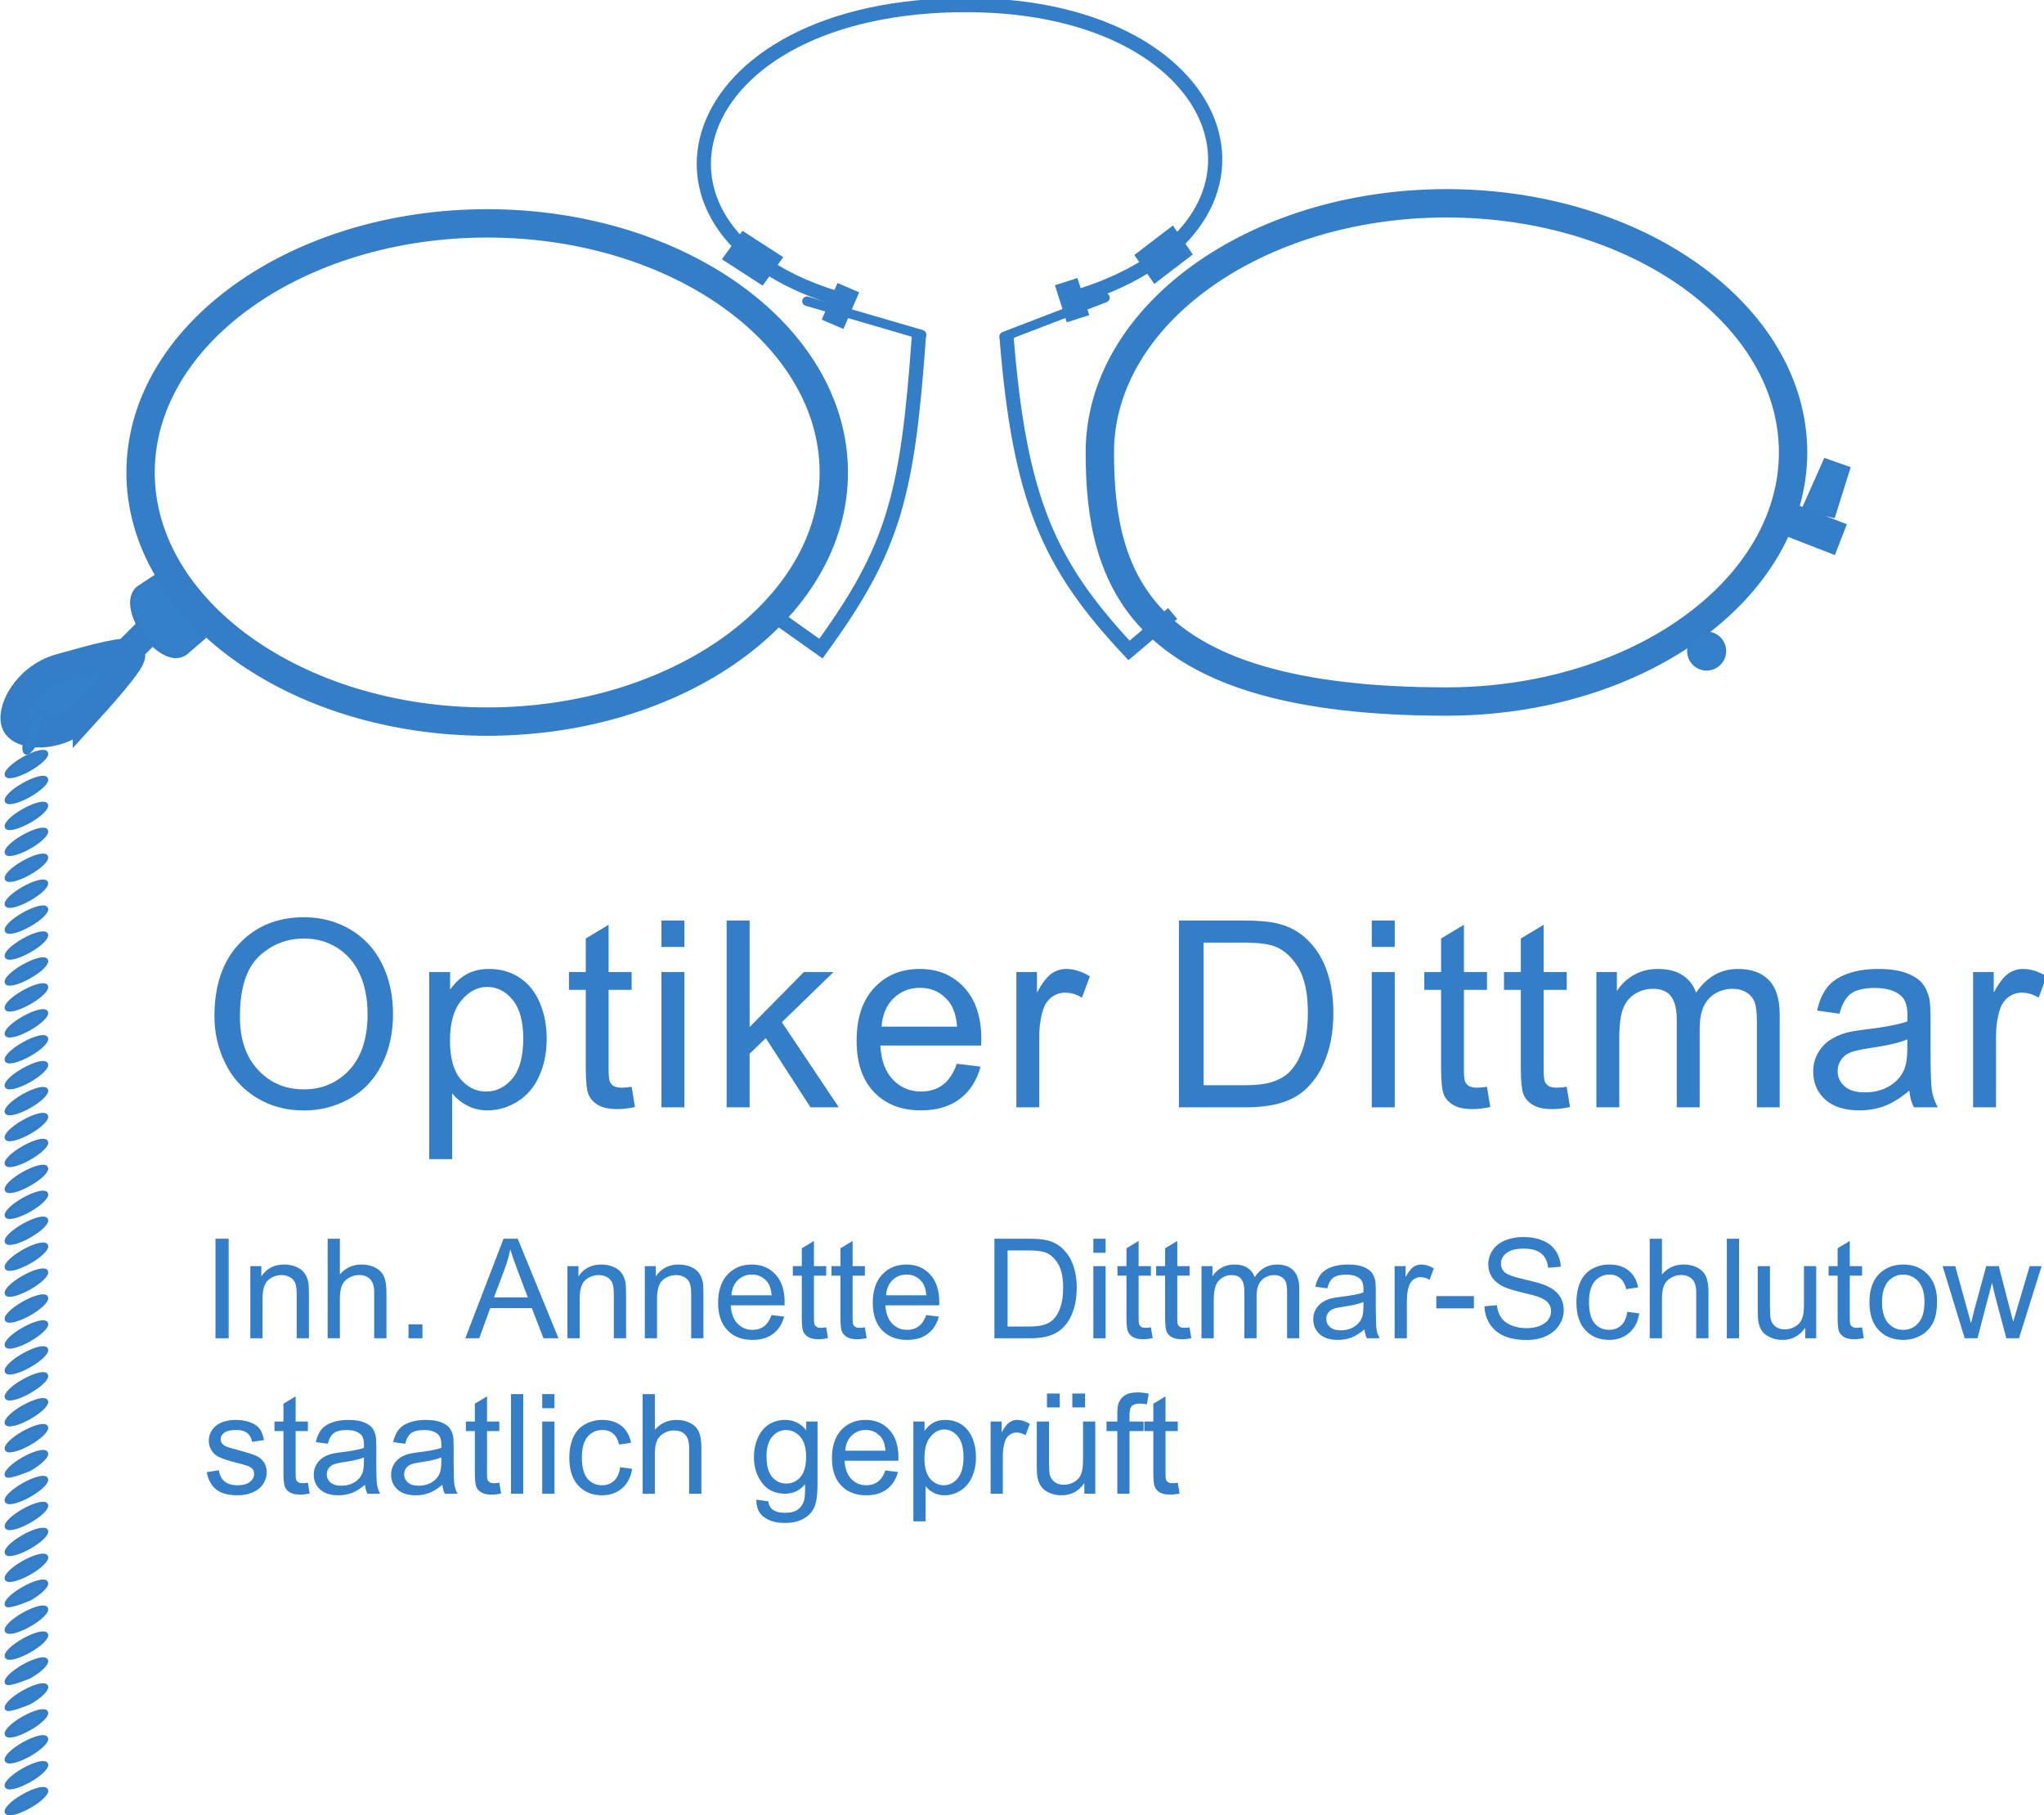 <?xml version="1.0" encoding="UTF-8" standalone="no"?>
<svg
   xmlns:dc="http://purl.org/dc/elements/1.1/"
   xmlns:cc="http://creativecommons.org/ns#"
   xmlns:rdf="http://www.w3.org/1999/02/22-rdf-syntax-ns#"
   xmlns:svg="http://www.w3.org/2000/svg"
   xmlns="http://www.w3.org/2000/svg"
   xmlns:sodipodi="http://sodipodi.sourceforge.net/DTD/sodipodi-0.dtd"
   xmlns:inkscape="http://www.inkscape.org/namespaces/inkscape"
   width="125.562mm"
   height="111.523mm"
   viewBox="0 0 125.562 111.523"
   version="1.1"
   id="svg8"
   inkscape:version="1.0.2 (e86c870879, 2021-01-15)"
   sodipodi:docname="logo.svg">
  <defs
     id="defs2">
    <clipPath
       clipPathUnits="userSpaceOnUse"
       id="clipPath853">
      <path
         d="M 0,0 H 1303.937 V 907.087 H 0 Z"
         id="path851" />
    </clipPath>
    <clipPath
       clipPathUnits="userSpaceOnUse"
       id="clipPath1237">
      <path
         d="M 0,0 H 1303.937 V 907.087 H 0 Z"
         id="path1235" />
    </clipPath>
    <clipPath
       clipPathUnits="userSpaceOnUse"
       id="clipPath1265">
      <path
         d="M 0,0 H 1303.937 V 907.087 H 0 Z"
         id="path1263" />
    </clipPath>
    <clipPath
       clipPathUnits="userSpaceOnUse"
       id="clipPath1299">
      <path
         d="M 0,0 H 1303.937 V 907.087 H 0 Z"
         id="path1297" />
    </clipPath>
    <clipPath
       clipPathUnits="userSpaceOnUse"
       id="clipPath1321">
      <path
         d="M 0,0 H 1303.937 V 907.087 H 0 Z"
         id="path1319" />
    </clipPath>
    <clipPath
       clipPathUnits="userSpaceOnUse"
       id="clipPath1353">
      <path
         d="M 0,0 H 1303.937 V 907.087 H 0 Z"
         id="path1351" />
    </clipPath>
    <clipPath
       clipPathUnits="userSpaceOnUse"
       id="clipPath1373">
      <path
         d="M 0,0 H 1303.937 V 907.087 H 0 Z"
         id="path1371" />
    </clipPath>
    <clipPath
       clipPathUnits="userSpaceOnUse"
       id="clipPath1415">
      <path
         d="M 0,0 H 1303.937 V 907.087 H 0 Z"
         id="path1413" />
    </clipPath>
    <clipPath
       clipPathUnits="userSpaceOnUse"
       id="clipPath1447">
      <path
         d="M 0,0 H 1303.937 V 907.087 H 0 Z"
         id="path1445" />
    </clipPath>
    <clipPath
       clipPathUnits="userSpaceOnUse"
       id="clipPath1471">
      <path
         d="M 0,0 H 1303.937 V 907.087 H 0 Z"
         id="path1469" />
    </clipPath>
    <clipPath
       clipPathUnits="userSpaceOnUse"
       id="clipPath1521">
      <path
         d="M 0,0 H 1303.937 V 907.087 H 0 Z"
         id="path1519" />
    </clipPath>
  </defs>
  <sodipodi:namedview
     id="base"
     pagecolor="#ffffff"
     bordercolor="#666666"
     borderopacity="1.0"
     inkscape:pageopacity="0.0"
     inkscape:pageshadow="2"
     inkscape:zoom="0.49497475"
     inkscape:cx="306.98739"
     inkscape:cy="534.20767"
     inkscape:document-units="mm"
     inkscape:current-layer="layer1"
     inkscape:document-rotation="0"
     showgrid="false"
     fit-margin-top="0"
     fit-margin-left="0"
     fit-margin-right="0"
     fit-margin-bottom="0"
     inkscape:window-width="1920"
     inkscape:window-height="1017"
     inkscape:window-x="1912"
     inkscape:window-y="1063"
     inkscape:window-maximized="1" />
  <g
     inkscape:label="Ebene 1"
     inkscape:groupmode="layer"
     id="layer1"
     transform="translate(-32.58,-44.464)">
    <g
       id="g841"
       inkscape:label="Logo mit Schrift"
       transform="matrix(0.128,0,0,-0.128,12.003,158.15)">
      <g
         id="g843"
         transform="translate(1015.401,640.369)">
        <path
           d="M 0,0 28.82,-11.199"
           style="fill:none;stroke:#347dc7;stroke-width:15.874;stroke-linecap:butt;stroke-linejoin:miter;stroke-miterlimit:10;stroke-dasharray:none;stroke-opacity:1"
           id="path845" />
      </g>
      <g
         id="g847">
        <g
           id="g849"
           clip-path="url(#clipPath853)">
          <g
             id="g855"
             transform="translate(394.565,780.97)">
            <path
               d="m 0,0 c 91.617,0 166.343,-53.703 166.343,-119.563 0,-65.843 -74.726,-119.558 -166.343,-119.558 -91.626,0 -166.344,53.715 -166.344,119.558 C -166.344,-53.703 -91.626,0 0,0 Z m 460.375,9.633 c 91.609,0 166.344,-53.711 166.344,-119.563 0,-65.855 -74.735,-119.558 -166.344,-119.558 -147.059,0 -166.352,57.749 -166.352,119.558 0,65.852 74.727,119.563 166.352,119.563 z"
               style="fill:none;stroke:#347dc7;stroke-width:13.606;stroke-linecap:butt;stroke-linejoin:miter;stroke-miterlimit:10;stroke-dasharray:none;stroke-opacity:1"
               id="path857" />
          </g>
          <g
             id="g859"
             transform="translate(601.807,727.549)">
            <path
               d="m 0,0 c -5.492,-76.898 -11.766,-102.106 -47.07,-150.664 l -23.532,16.671 m 192.329,0.165 -20.946,-17.711 C 62.336,-110.465 48.25,-79.371 41.993,-0.875"
               style="fill:none;stroke:#347dc7;stroke-width:6.803;stroke-linecap:butt;stroke-linejoin:miter;stroke-miterlimit:10;stroke-dasharray:none;stroke-opacity:1"
               id="path861" />
          </g>
          <g
             id="g863"
             transform="translate(248.58,601.885)">
            <path
               d="m 0,0 -29.523,-29.516 m -16.594,-25.672 c 11.992,13.188 22.953,26.234 20.953,27.344 -1.227,2.656 -17.195,-1.797 -33.828,-6.461 -16.641,-4.672 -24.516,-21.601 -20.969,-27.352 3.547,-5.745 21.844,-6.706 33.844,6.469"
               style="fill:#3580cb;fill-opacity:1;fill-rule:nonzero;stroke:none"
               id="path865" />
          </g>
          <g
             id="g867"
             transform="translate(248.58,601.885)">
            <path
               d="m 0,0 -29.523,-29.516 m -16.594,-25.672 c 11.992,13.188 22.953,26.234 20.953,27.344 -1.227,2.656 -17.195,-1.797 -33.828,-6.461 -16.641,-4.672 -24.516,-21.601 -20.969,-27.352 3.547,-5.745 21.844,-6.706 33.844,6.469 z"
               style="fill:none;stroke:#347dc7;stroke-width:13.606;stroke-linecap:butt;stroke-linejoin:miter;stroke-miterlimit:10;stroke-dasharray:none;stroke-opacity:1"
               id="path869" />
          </g>
          <g
             id="g871"
             transform="translate(174.877,518.939)">
            <path
               d="M 0,0 C 5.227,2.961 8.844,6.519 8.055,7.918 7.258,9.32 2.344,8.039 -2.882,5.078 -8.117,2.11 -11.734,-1.45 -10.938,-2.848 -10.148,-4.242 -5.234,-2.969 0,0"
               style="fill:#3580cb;fill-opacity:1;fill-rule:nonzero;stroke:none"
               id="path873" />
          </g>
          <g
             id="g875"
             transform="translate(174.877,518.939)">
            <path
               d="M 0,0 C 5.227,2.961 8.844,6.519 8.055,7.918 7.258,9.32 2.344,8.039 -2.882,5.078 -8.117,2.11 -11.734,-1.45 -10.938,-2.848 -10.148,-4.242 -5.234,-2.969 0,0 Z"
               style="fill:none;stroke:#347dc7;stroke-width:1.728;stroke-linecap:butt;stroke-linejoin:miter;stroke-miterlimit:10;stroke-dasharray:none;stroke-opacity:1"
               id="path877" />
          </g>
          <g
             id="g879"
             transform="translate(174.877,506.489)">
            <path
               d="M 0,0 C 5.227,2.969 8.844,6.528 8.055,7.93 7.258,9.329 2.344,8.047 -2.882,5.083 -8.117,2.114 -11.734,-1.441 -10.938,-2.839 -10.148,-4.238 -5.234,-2.957 0,0"
               style="fill:#3580cb;fill-opacity:1;fill-rule:nonzero;stroke:none"
               id="path881" />
          </g>
          <g
             id="g883"
             transform="translate(174.877,506.489)">
            <path
               d="M 0,0 C 5.227,2.969 8.844,6.528 8.055,7.93 7.258,9.329 2.344,8.047 -2.882,5.083 -8.117,2.114 -11.734,-1.441 -10.938,-2.839 -10.148,-4.238 -5.234,-2.957 0,0 Z"
               style="fill:none;stroke:#347dc7;stroke-width:1.728;stroke-linecap:butt;stroke-linejoin:miter;stroke-miterlimit:10;stroke-dasharray:none;stroke-opacity:1"
               id="path885" />
          </g>
          <g
             id="g887"
             transform="translate(174.877,494.049)">
            <path
               d="M 0,0 C 5.227,2.969 8.844,6.523 8.055,7.922 7.258,9.32 2.344,8.042 -2.882,5.082 -8.117,2.113 -11.734,-1.446 -10.938,-2.844 -10.148,-4.246 -5.234,-2.965 0,0"
               style="fill:#3580cb;fill-opacity:1;fill-rule:nonzero;stroke:none"
               id="path889" />
          </g>
          <g
             id="g891"
             transform="translate(174.877,494.049)">
            <path
               d="M 0,0 C 5.227,2.969 8.844,6.523 8.055,7.922 7.258,9.32 2.344,8.042 -2.882,5.082 -8.117,2.113 -11.734,-1.446 -10.938,-2.844 -10.148,-4.246 -5.234,-2.965 0,0 Z"
               style="fill:none;stroke:#347dc7;stroke-width:1.728;stroke-linecap:butt;stroke-linejoin:miter;stroke-miterlimit:10;stroke-dasharray:none;stroke-opacity:1"
               id="path893" />
          </g>
          <g
             id="g895"
             transform="translate(174.877,481.611)">
            <path
               d="M 0,0 C 5.227,2.961 8.844,6.519 8.055,7.917 7.258,9.312 2.344,8.039 -2.882,5.07 -8.117,2.109 -11.734,-1.45 -10.938,-2.852 -10.148,-4.25 -5.234,-2.969 0,0"
               style="fill:#3580cb;fill-opacity:1;fill-rule:nonzero;stroke:none"
               id="path897" />
          </g>
          <g
             id="g899"
             transform="translate(174.877,481.611)">
            <path
               d="M 0,0 C 5.227,2.961 8.844,6.519 8.055,7.917 7.258,9.312 2.344,8.039 -2.882,5.07 -8.117,2.109 -11.734,-1.45 -10.938,-2.852 -10.148,-4.25 -5.234,-2.969 0,0 Z"
               style="fill:none;stroke:#347dc7;stroke-width:1.728;stroke-linecap:butt;stroke-linejoin:miter;stroke-miterlimit:10;stroke-dasharray:none;stroke-opacity:1"
               id="path901" />
          </g>
          <g
             id="g903"
             transform="translate(174.877,469.161)">
            <path
               d="M 0,0 C 5.227,2.969 8.844,6.527 8.055,7.922 7.258,9.321 2.344,8.051 -2.882,5.083 -8.117,2.114 -11.734,-1.449 -10.938,-2.847 -10.148,-4.238 -5.234,-2.965 0,0"
               style="fill:#3580cb;fill-opacity:1;fill-rule:nonzero;stroke:none"
               id="path905" />
          </g>
          <g
             id="g907"
             transform="translate(174.877,469.161)">
            <path
               d="M 0,0 C 5.227,2.969 8.844,6.527 8.055,7.922 7.258,9.321 2.344,8.051 -2.882,5.083 -8.117,2.114 -11.734,-1.449 -10.938,-2.847 -10.148,-4.238 -5.234,-2.965 0,0 Z"
               style="fill:none;stroke:#347dc7;stroke-width:1.728;stroke-linecap:butt;stroke-linejoin:miter;stroke-miterlimit:10;stroke-dasharray:none;stroke-opacity:1"
               id="path909" />
          </g>
          <g
             id="g911"
             transform="translate(174.877,456.713)">
            <path
               d="M 0,0 C 5.227,2.969 8.844,6.531 8.055,7.929 7.258,9.328 2.344,8.05 -2.882,5.082 -8.117,2.121 -11.734,-1.438 -10.938,-2.836 -10.148,-4.239 -5.234,-2.961 0,0"
               style="fill:#3580cb;fill-opacity:1;fill-rule:nonzero;stroke:none"
               id="path913" />
          </g>
          <g
             id="g915"
             transform="translate(174.877,456.713)">
            <path
               d="M 0,0 C 5.227,2.969 8.844,6.531 8.055,7.929 7.258,9.328 2.344,8.05 -2.882,5.082 -8.117,2.121 -11.734,-1.438 -10.938,-2.836 -10.148,-4.239 -5.234,-2.961 0,0 Z"
               style="fill:none;stroke:#347dc7;stroke-width:1.728;stroke-linecap:butt;stroke-linejoin:miter;stroke-miterlimit:10;stroke-dasharray:none;stroke-opacity:1"
               id="path917" />
          </g>
          <g
             id="g919"
             transform="translate(174.877,444.275)">
            <path
               d="M 0,0 C 5.227,2.969 8.844,6.527 8.055,7.918 7.258,9.32 2.344,8.047 -2.882,5.078 -8.117,2.11 -11.734,-1.449 -10.938,-2.84 -10.148,-4.242 -5.234,-2.969 0,0"
               style="fill:#3580cb;fill-opacity:1;fill-rule:nonzero;stroke:none"
               id="path921" />
          </g>
          <g
             id="g923"
             transform="translate(174.877,444.275)">
            <path
               d="M 0,0 C 5.227,2.969 8.844,6.527 8.055,7.918 7.258,9.32 2.344,8.047 -2.882,5.078 -8.117,2.11 -11.734,-1.449 -10.938,-2.84 -10.148,-4.242 -5.234,-2.969 0,0 Z"
               style="fill:none;stroke:#347dc7;stroke-width:1.728;stroke-linecap:butt;stroke-linejoin:miter;stroke-miterlimit:10;stroke-dasharray:none;stroke-opacity:1"
               id="path925" />
          </g>
          <g
             id="g927"
             transform="translate(174.877,431.825)">
            <path
               d="M 0,0 C 5.227,2.969 8.844,6.528 8.055,7.929 7.258,9.329 2.344,8.051 -2.882,5.082 -8.117,2.122 -11.734,-1.441 -10.938,-2.839 -10.148,-4.238 -5.234,-2.961 0,0"
               style="fill:#3580cb;fill-opacity:1;fill-rule:nonzero;stroke:none"
               id="path929" />
          </g>
          <g
             id="g931"
             transform="translate(174.877,431.825)">
            <path
               d="M 0,0 C 5.227,2.969 8.844,6.528 8.055,7.929 7.258,9.329 2.344,8.051 -2.882,5.082 -8.117,2.122 -11.734,-1.441 -10.938,-2.839 -10.148,-4.238 -5.234,-2.961 0,0 Z"
               style="fill:none;stroke:#347dc7;stroke-width:1.728;stroke-linecap:butt;stroke-linejoin:miter;stroke-miterlimit:10;stroke-dasharray:none;stroke-opacity:1"
               id="path933" />
          </g>
          <g
             id="g935"
             transform="translate(174.877,419.385)">
            <path
               d="M 0,0 C 5.227,2.969 8.844,6.531 8.055,7.93 7.258,9.32 2.344,8.046 -2.882,5.082 -8.117,2.113 -11.734,-1.438 -10.938,-2.836 -10.148,-4.238 -5.234,-2.969 0,0"
               style="fill:#3580cb;fill-opacity:1;fill-rule:nonzero;stroke:none"
               id="path937" />
          </g>
          <g
             id="g939"
             transform="translate(174.877,419.385)">
            <path
               d="M 0,0 C 5.227,2.969 8.844,6.531 8.055,7.93 7.258,9.32 2.344,8.046 -2.882,5.082 -8.117,2.113 -11.734,-1.438 -10.938,-2.836 -10.148,-4.238 -5.234,-2.969 0,0 Z"
               style="fill:none;stroke:#347dc7;stroke-width:1.728;stroke-linecap:butt;stroke-linejoin:miter;stroke-miterlimit:10;stroke-dasharray:none;stroke-opacity:1"
               id="path941" />
          </g>
          <g
             id="g943"
             transform="translate(174.877,406.947)">
            <path
               d="M 0,0 C 5.227,2.961 8.844,6.519 8.055,7.922 7.258,9.32 2.344,8.039 -2.882,5.078 -8.117,2.109 -11.734,-1.45 -10.938,-2.852 -10.148,-4.25 -5.234,-2.969 0,0"
               style="fill:#3580cb;fill-opacity:1;fill-rule:nonzero;stroke:none"
               id="path945" />
          </g>
          <g
             id="g947"
             transform="translate(174.877,406.947)">
            <path
               d="M 0,0 C 5.227,2.961 8.844,6.519 8.055,7.922 7.258,9.32 2.344,8.039 -2.882,5.078 -8.117,2.109 -11.734,-1.45 -10.938,-2.852 -10.148,-4.25 -5.234,-2.969 0,0 Z"
               style="fill:none;stroke:#347dc7;stroke-width:1.728;stroke-linecap:butt;stroke-linejoin:miter;stroke-miterlimit:10;stroke-dasharray:none;stroke-opacity:1"
               id="path949" />
          </g>
          <g
             id="g951"
             transform="translate(174.877,394.497)">
            <path
               d="M 0,0 C 5.227,2.969 8.844,6.527 8.055,7.926 7.258,9.321 2.344,8.051 -2.882,5.083 -8.117,2.114 -11.734,-1.449 -10.938,-2.84 -10.148,-4.238 -5.234,-2.961 0,0"
               style="fill:#3580cb;fill-opacity:1;fill-rule:nonzero;stroke:none"
               id="path953" />
          </g>
          <g
             id="g955"
             transform="translate(174.877,394.497)">
            <path
               d="M 0,0 C 5.227,2.969 8.844,6.527 8.055,7.926 7.258,9.321 2.344,8.051 -2.882,5.083 -8.117,2.114 -11.734,-1.449 -10.938,-2.84 -10.148,-4.238 -5.234,-2.961 0,0 Z"
               style="fill:none;stroke:#347dc7;stroke-width:1.728;stroke-linecap:butt;stroke-linejoin:miter;stroke-miterlimit:10;stroke-dasharray:none;stroke-opacity:1"
               id="path957" />
          </g>
          <g
             id="g959"
             transform="translate(174.877,382.056)">
            <path
               d="M 0,0 C 5.227,2.969 8.844,6.524 8.055,7.923 7.258,9.321 2.344,8.039 -2.882,5.083 -8.117,2.114 -11.734,-1.445 -10.938,-2.843 -10.148,-4.246 -5.234,-2.968 0,0"
               style="fill:#3580cb;fill-opacity:1;fill-rule:nonzero;stroke:none"
               id="path961" />
          </g>
          <g
             id="g963"
             transform="translate(174.877,382.056)">
            <path
               d="M 0,0 C 5.227,2.969 8.844,6.524 8.055,7.923 7.258,9.321 2.344,8.039 -2.882,5.083 -8.117,2.114 -11.734,-1.445 -10.938,-2.843 -10.148,-4.246 -5.234,-2.968 0,0 Z"
               style="fill:none;stroke:#347dc7;stroke-width:1.728;stroke-linecap:butt;stroke-linejoin:miter;stroke-miterlimit:10;stroke-dasharray:none;stroke-opacity:1"
               id="path965" />
          </g>
          <g
             id="g967"
             transform="translate(174.877,369.611)">
            <path
               d="M 0,0 C 5.227,2.969 8.844,6.527 8.055,7.926 7.258,9.328 2.344,8.046 -2.882,5.077 -8.117,2.109 -11.734,-1.442 -10.938,-2.84 -10.148,-4.242 -5.234,-2.961 0,0"
               style="fill:#3580cb;fill-opacity:1;fill-rule:nonzero;stroke:none"
               id="path969" />
          </g>
          <g
             id="g971"
             transform="translate(174.877,369.611)">
            <path
               d="M 0,0 C 5.227,2.969 8.844,6.527 8.055,7.926 7.258,9.328 2.344,8.046 -2.882,5.077 -8.117,2.109 -11.734,-1.442 -10.938,-2.84 -10.148,-4.242 -5.234,-2.961 0,0 Z"
               style="fill:none;stroke:#347dc7;stroke-width:1.728;stroke-linecap:butt;stroke-linejoin:miter;stroke-miterlimit:10;stroke-dasharray:none;stroke-opacity:1"
               id="path973" />
          </g>
          <g
             id="g975"
             transform="translate(174.877,357.169)">
            <path
               d="M 0,0 C 5.227,2.961 8.844,6.527 8.055,7.918 7.258,9.32 2.344,8.043 -2.882,5.082 -8.117,2.114 -11.734,-1.449 -10.938,-2.847 -10.148,-4.239 -5.234,-2.969 0,0"
               style="fill:#3580cb;fill-opacity:1;fill-rule:nonzero;stroke:none"
               id="path977" />
          </g>
          <g
             id="g979"
             transform="translate(174.877,357.169)">
            <path
               d="M 0,0 C 5.227,2.961 8.844,6.527 8.055,7.918 7.258,9.32 2.344,8.043 -2.882,5.082 -8.117,2.114 -11.734,-1.449 -10.938,-2.847 -10.148,-4.239 -5.234,-2.969 0,0 Z"
               style="fill:none;stroke:#347dc7;stroke-width:1.728;stroke-linecap:butt;stroke-linejoin:miter;stroke-miterlimit:10;stroke-dasharray:none;stroke-opacity:1"
               id="path981" />
          </g>
          <g
             id="g983"
             transform="translate(174.877,344.721)">
            <path
               d="M 0,0 C 5.227,2.968 8.844,6.531 8.055,7.93 7.258,9.328 2.344,8.051 -2.882,5.082 -8.117,2.121 -11.734,-1.438 -10.938,-2.836 -10.148,-4.238 -5.234,-2.958 0,0"
               style="fill:#3580cb;fill-opacity:1;fill-rule:nonzero;stroke:none"
               id="path985" />
          </g>
          <g
             id="g987"
             transform="translate(174.877,344.721)">
            <path
               d="M 0,0 C 5.227,2.968 8.844,6.531 8.055,7.93 7.258,9.328 2.344,8.051 -2.882,5.082 -8.117,2.121 -11.734,-1.438 -10.938,-2.836 -10.148,-4.238 -5.234,-2.958 0,0 Z"
               style="fill:none;stroke:#347dc7;stroke-width:1.728;stroke-linecap:butt;stroke-linejoin:miter;stroke-miterlimit:10;stroke-dasharray:none;stroke-opacity:1"
               id="path989" />
          </g>
          <g
             id="g991"
             transform="translate(174.877,332.283)">
            <path
               d="M 0,0 C 5.227,2.969 8.844,6.519 8.055,7.918 7.258,9.32 2.344,8.046 -2.882,5.078 -8.117,2.109 -11.734,-1.449 -10.938,-2.84 -10.148,-4.242 -5.234,-2.969 0,0"
               style="fill:#3580cb;fill-opacity:1;fill-rule:nonzero;stroke:none"
               id="path993" />
          </g>
          <g
             id="g995"
             transform="translate(174.877,332.283)">
            <path
               d="M 0,0 C 5.227,2.969 8.844,6.519 8.055,7.918 7.258,9.32 2.344,8.046 -2.882,5.078 -8.117,2.109 -11.734,-1.449 -10.938,-2.84 -10.148,-4.242 -5.234,-2.969 0,0 Z"
               style="fill:none;stroke:#347dc7;stroke-width:1.728;stroke-linecap:butt;stroke-linejoin:miter;stroke-miterlimit:10;stroke-dasharray:none;stroke-opacity:1"
               id="path997" />
          </g>
          <g
             id="g999"
             transform="translate(174.877,319.841)">
            <path
               d="M 0,0 C 5.227,2.961 8.844,6.519 8.055,7.918 7.258,9.32 2.344,8.043 -2.882,5.074 -8.117,2.114 -11.734,-1.449 -10.938,-2.848 -10.148,-4.246 -5.234,-2.965 0,0"
               style="fill:#3580cb;fill-opacity:1;fill-rule:nonzero;stroke:none"
               id="path1001" />
          </g>
          <g
             id="g1003"
             transform="translate(174.877,319.841)">
            <path
               d="M 0,0 C 5.227,2.961 8.844,6.519 8.055,7.918 7.258,9.32 2.344,8.043 -2.882,5.074 -8.117,2.114 -11.734,-1.449 -10.938,-2.848 -10.148,-4.246 -5.234,-2.965 0,0 Z"
               style="fill:none;stroke:#347dc7;stroke-width:1.728;stroke-linecap:butt;stroke-linejoin:miter;stroke-miterlimit:10;stroke-dasharray:none;stroke-opacity:1"
               id="path1005" />
          </g>
          <g
             id="g1007"
             transform="translate(174.877,307.392)">
            <path
               d="M 0,0 C 5.227,2.969 8.844,6.531 8.055,7.922 7.258,9.321 2.344,8.051 -2.882,5.082 -8.117,2.114 -11.734,-1.445 -10.938,-2.843 -10.148,-4.238 -5.234,-2.965 0,0"
               style="fill:#3580cb;fill-opacity:1;fill-rule:nonzero;stroke:none"
               id="path1009" />
          </g>
          <g
             id="g1011"
             transform="translate(174.877,307.392)">
            <path
               d="M 0,0 C 5.227,2.969 8.844,6.531 8.055,7.922 7.258,9.321 2.344,8.051 -2.882,5.082 -8.117,2.114 -11.734,-1.445 -10.938,-2.843 -10.148,-4.238 -5.234,-2.965 0,0 Z"
               style="fill:none;stroke:#347dc7;stroke-width:1.728;stroke-linecap:butt;stroke-linejoin:miter;stroke-miterlimit:10;stroke-dasharray:none;stroke-opacity:1"
               id="path1013" />
          </g>
          <g
             id="g1015"
             transform="translate(174.877,294.947)">
            <path
               d="M 0,0 C 5.227,2.969 8.844,6.527 8.055,7.929 7.258,9.328 2.344,8.046 -2.882,5.078 -8.117,2.117 -11.734,-1.442 -10.938,-2.84 -10.148,-4.242 -5.234,-2.961 0,0"
               style="fill:#3580cb;fill-opacity:1;fill-rule:nonzero;stroke:none"
               id="path1017" />
          </g>
          <g
             id="g1019"
             transform="translate(174.877,294.947)">
            <path
               d="M 0,0 C 5.227,2.969 8.844,6.527 8.055,7.929 7.258,9.328 2.344,8.046 -2.882,5.078 -8.117,2.117 -11.734,-1.442 -10.938,-2.84 -10.148,-4.242 -5.234,-2.961 0,0 Z"
               style="fill:none;stroke:#347dc7;stroke-width:1.728;stroke-linecap:butt;stroke-linejoin:miter;stroke-miterlimit:10;stroke-dasharray:none;stroke-opacity:1"
               id="path1021" />
          </g>
          <g
             id="g1023"
             transform="translate(174.877,282.505)">
            <path
               d="M 0,0 C 5.227,2.969 8.844,6.527 8.055,7.93 7.258,9.32 2.344,8.05 -2.882,5.083 -8.117,2.114 -11.734,-1.45 -10.938,-2.84 -10.148,-4.238 -5.234,-2.965 0,0"
               style="fill:#3580cb;fill-opacity:1;fill-rule:nonzero;stroke:none"
               id="path1025" />
          </g>
          <g
             id="g1027"
             transform="translate(174.877,282.505)">
            <path
               d="M 0,0 C 5.227,2.969 8.844,6.527 8.055,7.93 7.258,9.32 2.344,8.05 -2.882,5.083 -8.117,2.114 -11.734,-1.45 -10.938,-2.84 -10.148,-4.238 -5.234,-2.965 0,0 Z"
               style="fill:none;stroke:#347dc7;stroke-width:1.728;stroke-linecap:butt;stroke-linejoin:miter;stroke-miterlimit:10;stroke-dasharray:none;stroke-opacity:1"
               id="path1029" />
          </g>
          <g
             id="g1031"
             transform="translate(174.877,270.064)">
            <path
               d="M 0,0 C 5.227,2.961 8.844,6.524 8.055,7.922 7.258,9.321 2.344,8.043 -2.882,5.074 -8.117,2.114 -11.734,-1.445 -10.938,-2.843 -10.148,-4.246 -5.234,-2.969 0,0"
               style="fill:#3580cb;fill-opacity:1;fill-rule:nonzero;stroke:none"
               id="path1033" />
          </g>
          <g
             id="g1035"
             transform="translate(174.877,270.064)">
            <path
               d="M 0,0 C 5.227,2.961 8.844,6.524 8.055,7.922 7.258,9.321 2.344,8.043 -2.882,5.074 -8.117,2.114 -11.734,-1.445 -10.938,-2.843 -10.148,-4.246 -5.234,-2.969 0,0 Z"
               style="fill:none;stroke:#347dc7;stroke-width:1.728;stroke-linecap:butt;stroke-linejoin:miter;stroke-miterlimit:10;stroke-dasharray:none;stroke-opacity:1"
               id="path1037" />
          </g>
          <g
             id="g1039"
             transform="translate(174.877,257.619)">
            <path
               d="M 0,0 C 5.227,2.969 8.844,6.527 8.055,7.93 7.258,9.328 2.344,8.046 -2.882,5.078 -8.117,2.109 -11.734,-1.441 -10.938,-2.84 -10.148,-4.242 -5.234,-2.961 0,0"
               style="fill:#3580cb;fill-opacity:1;fill-rule:nonzero;stroke:none"
               id="path1041" />
          </g>
          <g
             id="g1043"
             transform="translate(174.877,257.619)">
            <path
               d="M 0,0 C 5.227,2.969 8.844,6.527 8.055,7.93 7.258,9.328 2.344,8.046 -2.882,5.078 -8.117,2.109 -11.734,-1.441 -10.938,-2.84 -10.148,-4.242 -5.234,-2.961 0,0 Z"
               style="fill:none;stroke:#347dc7;stroke-width:1.728;stroke-linecap:butt;stroke-linejoin:miter;stroke-miterlimit:10;stroke-dasharray:none;stroke-opacity:1"
               id="path1045" />
          </g>
          <g
             id="g1047"
             transform="translate(174.877,245.178)">
            <path
               d="M 0,0 C 5.227,2.961 8.844,6.519 8.055,7.921 7.258,9.32 2.344,8.043 -2.882,5.082 -8.117,2.113 -11.734,-1.45 -10.938,-2.848 -10.148,-4.247 -5.234,-2.965 0,0"
               style="fill:#3580cb;fill-opacity:1;fill-rule:nonzero;stroke:none"
               id="path1049" />
          </g>
          <g
             id="g1051"
             transform="translate(174.877,245.178)">
            <path
               d="M 0,0 C 5.227,2.961 8.844,6.519 8.055,7.921 7.258,9.32 2.344,8.043 -2.882,5.082 -8.117,2.113 -11.734,-1.45 -10.938,-2.848 -10.148,-4.247 -5.234,-2.965 0,0 Z"
               style="fill:none;stroke:#347dc7;stroke-width:1.728;stroke-linecap:butt;stroke-linejoin:miter;stroke-miterlimit:10;stroke-dasharray:none;stroke-opacity:1"
               id="path1053" />
          </g>
          <g
             id="g1055"
             transform="translate(174.877,232.728)">
            <path
               d="M 0,0 C 5.227,2.969 8.844,6.531 8.055,7.93 7.258,9.321 2.344,8.051 -2.882,5.082 -8.117,2.122 -11.734,-1.445 -10.938,-2.836 -10.148,-4.239 -5.234,-2.957 0,0"
               style="fill:#3580cb;fill-opacity:1;fill-rule:nonzero;stroke:none"
               id="path1057" />
          </g>
          <g
             id="g1059"
             transform="translate(174.877,232.728)">
            <path
               d="M 0,0 C 5.227,2.969 8.844,6.531 8.055,7.93 7.258,9.321 2.344,8.051 -2.882,5.082 -8.117,2.122 -11.734,-1.445 -10.938,-2.836 -10.148,-4.239 -5.234,-2.957 0,0 Z"
               style="fill:none;stroke:#347dc7;stroke-width:1.728;stroke-linecap:butt;stroke-linejoin:miter;stroke-miterlimit:10;stroke-dasharray:none;stroke-opacity:1"
               id="path1061" />
          </g>
          <g
             id="g1063"
             transform="translate(174.877,220.29)">
            <path
               d="M 0,0 C 5.227,2.969 8.844,6.528 8.055,7.922 7.258,9.321 2.344,8.047 -2.882,5.078 -8.117,2.109 -11.734,-1.449 -10.938,-2.847 -10.148,-4.25 -5.234,-2.968 0,0"
               style="fill:#3580cb;fill-opacity:1;fill-rule:nonzero;stroke:none"
               id="path1065" />
          </g>
          <g
             id="g1067"
             transform="translate(174.877,220.29)">
            <path
               d="M 0,0 C 5.227,2.969 8.844,6.528 8.055,7.922 7.258,9.321 2.344,8.047 -2.882,5.078 -8.117,2.109 -11.734,-1.449 -10.938,-2.847 -10.148,-4.25 -5.234,-2.968 0,0 Z"
               style="fill:none;stroke:#347dc7;stroke-width:1.728;stroke-linecap:butt;stroke-linejoin:miter;stroke-miterlimit:10;stroke-dasharray:none;stroke-opacity:1"
               id="path1069" />
          </g>
          <g
             id="g1071"
             transform="translate(174.877,207.841)">
            <path
               d="M 0,0 C 5.227,2.969 8.844,6.527 8.055,7.93 7.258,9.328 2.344,8.051 -2.882,5.082 -8.117,2.121 -11.734,-1.442 -10.938,-2.84 -10.148,-4.238 -5.234,-2.957 0,0"
               style="fill:#3580cb;fill-opacity:1;fill-rule:nonzero;stroke:none"
               id="path1073" />
          </g>
          <g
             id="g1075"
             transform="translate(174.877,207.841)">
            <path
               d="M 0,0 C 5.227,2.969 8.844,6.527 8.055,7.93 7.258,9.328 2.344,8.051 -2.882,5.082 -8.117,2.121 -11.734,-1.442 -10.938,-2.84 -10.148,-4.238 -5.234,-2.957 0,0 Z"
               style="fill:none;stroke:#347dc7;stroke-width:1.728;stroke-linecap:butt;stroke-linejoin:miter;stroke-miterlimit:10;stroke-dasharray:none;stroke-opacity:1"
               id="path1077" />
          </g>
          <g
             id="g1079"
             transform="translate(174.877,195.4)">
            <path
               d="M 0,0 C 5.227,2.969 8.844,6.523 8.055,7.923 7.258,9.321 2.344,8.043 -2.882,5.083 -8.117,2.114 -11.734,-1.445 -10.938,-2.844 -10.148,-4.238 -5.234,-2.969 0,0"
               style="fill:#3580cb;fill-opacity:1;fill-rule:nonzero;stroke:none"
               id="path1081" />
          </g>
          <g
             id="g1083"
             transform="translate(174.877,195.4)">
            <path
               d="M 0,0 C 5.227,2.969 8.844,6.523 8.055,7.923 7.258,9.321 2.344,8.043 -2.882,5.083 -8.117,2.114 -11.734,-1.445 -10.938,-2.844 -10.148,-4.238 -5.234,-2.969 0,0 Z"
               style="fill:none;stroke:#347dc7;stroke-width:1.728;stroke-linecap:butt;stroke-linejoin:miter;stroke-miterlimit:10;stroke-dasharray:none;stroke-opacity:1"
               id="path1085" />
          </g>
          <g
             id="g1087"
             transform="translate(174.877,182.955)">
            <path
               d="M 0,0 C 5.227,2.968 8.844,6.527 8.055,7.929 7.258,9.328 2.344,8.046 -2.882,5.077 -8.117,2.109 -11.734,-1.442 -10.938,-2.84 -10.148,-4.242 0,0 0,0"
               style="fill:#3580cb;fill-opacity:1;fill-rule:nonzero;stroke:none"
               id="path1089" />
          </g>
          <g
             id="g1091"
             transform="translate(174.877,182.955)">
            <path
               d="M 0,0 C 5.227,2.968 8.844,6.527 8.055,7.929 7.258,9.328 2.344,8.046 -2.882,5.077 -8.117,2.109 -11.734,-1.442 -10.938,-2.84 -10.148,-4.242 0,0 0,0 Z"
               style="fill:none;stroke:#347dc7;stroke-width:1.728;stroke-linecap:butt;stroke-linejoin:miter;stroke-miterlimit:10;stroke-dasharray:none;stroke-opacity:1"
               id="path1093" />
          </g>
          <g
             id="g1095"
             transform="translate(174.877,170.513)">
            <path
               d="M 0,0 C 5.227,2.969 8.844,6.519 8.055,7.917 7.258,9.32 2.344,8.05 -2.882,5.082 -8.117,2.113 -11.734,-1.45 -10.938,-2.84 -10.148,-4.239 -5.234,-2.965 0,0"
               style="fill:#3580cb;fill-opacity:1;fill-rule:nonzero;stroke:none"
               id="path1097" />
          </g>
          <g
             id="g1099"
             transform="translate(174.877,170.513)">
            <path
               d="M 0,0 C 5.227,2.969 8.844,6.519 8.055,7.917 7.258,9.32 2.344,8.05 -2.882,5.082 -8.117,2.113 -11.734,-1.45 -10.938,-2.84 -10.148,-4.239 -5.234,-2.965 0,0 Z"
               style="fill:none;stroke:#347dc7;stroke-width:1.728;stroke-linecap:butt;stroke-linejoin:miter;stroke-miterlimit:10;stroke-dasharray:none;stroke-opacity:1"
               id="path1101" />
          </g>
          <g
             id="g1103"
             transform="translate(174.877,158.072)">
            <path
               d="M 0,0 C 5.227,2.961 8.844,6.523 8.055,7.922 7.258,9.32 2.344,8.043 -2.882,5.083 -8.117,2.114 -11.734,-1.446 -10.938,-2.844 -10.148,-4.246 -5.234,-2.965 0,0"
               style="fill:#3580cb;fill-opacity:1;fill-rule:nonzero;stroke:none"
               id="path1105" />
          </g>
          <g
             id="g1107"
             transform="translate(174.877,158.072)">
            <path
               d="M 0,0 C 5.227,2.961 8.844,6.523 8.055,7.922 7.258,9.32 2.344,8.043 -2.882,5.083 -8.117,2.114 -11.734,-1.446 -10.938,-2.844 -10.148,-4.246 -5.234,-2.965 0,0 Z"
               style="fill:none;stroke:#347dc7;stroke-width:1.728;stroke-linecap:butt;stroke-linejoin:miter;stroke-miterlimit:10;stroke-dasharray:none;stroke-opacity:1"
               id="path1109" />
          </g>
          <g
             id="g1111"
             transform="translate(174.877,145.626)">
            <path
               d="M 0,0 C 5.227,2.969 8.844,6.528 8.055,7.922 7.258,9.321 2.344,8.047 -2.882,5.078 -8.117,2.11 -11.734,-1.449 -10.938,-2.847 -10.148,-4.242 -5.234,-2.969 0,0"
               style="fill:#3580cb;fill-opacity:1;fill-rule:nonzero;stroke:none"
               id="path1113" />
          </g>
          <g
             id="g1115"
             transform="translate(174.877,145.626)">
            <path
               d="M 0,0 C 5.227,2.969 8.844,6.528 8.055,7.922 7.258,9.321 2.344,8.047 -2.882,5.078 -8.117,2.11 -11.734,-1.449 -10.938,-2.847 -10.148,-4.242 -5.234,-2.969 0,0 Z"
               style="fill:none;stroke:#347dc7;stroke-width:1.728;stroke-linecap:butt;stroke-linejoin:miter;stroke-miterlimit:10;stroke-dasharray:none;stroke-opacity:1"
               id="path1117" />
          </g>
          <g
             id="g1119"
             transform="translate(174.877,133.185)">
            <path
               d="M 0,0 C 5.227,2.961 8.844,6.519 8.055,7.922 7.258,9.32 2.344,8.042 -2.882,5.074 -8.117,2.113 -11.734,-1.449 -10.938,-2.848 -10.148,-4.246 -5.234,-2.965 0,0"
               style="fill:#3580cb;fill-opacity:1;fill-rule:nonzero;stroke:none"
               id="path1121" />
          </g>
          <g
             id="g1123"
             transform="translate(174.877,133.185)">
            <path
               d="M 0,0 C 5.227,2.961 8.844,6.519 8.055,7.922 7.258,9.32 2.344,8.042 -2.882,5.074 -8.117,2.113 -11.734,-1.449 -10.938,-2.848 -10.148,-4.246 -5.234,-2.965 0,0 Z"
               style="fill:none;stroke:#347dc7;stroke-width:1.728;stroke-linecap:butt;stroke-linejoin:miter;stroke-miterlimit:10;stroke-dasharray:none;stroke-opacity:1"
               id="path1125" />
          </g>
          <g
             id="g1127"
             transform="translate(174.877,120.736)">
            <path
               d="M 0,0 C 5.227,2.969 8.844,6.531 8.055,7.929 7.258,9.328 2.344,8.051 -2.882,5.082 -8.117,2.114 -11.734,-1.446 -10.938,-2.836 -10.148,-4.239 0,0 0,0"
               style="fill:#3580cb;fill-opacity:1;fill-rule:nonzero;stroke:none"
               id="path1129" />
          </g>
          <g
             id="g1131"
             transform="translate(174.877,120.736)">
            <path
               d="M 0,0 C 5.227,2.969 8.844,6.531 8.055,7.929 7.258,9.328 2.344,8.051 -2.882,5.082 -8.117,2.114 -11.734,-1.446 -10.938,-2.836 -10.148,-4.239 0,0 0,0 Z"
               style="fill:none;stroke:#347dc7;stroke-width:1.728;stroke-linecap:butt;stroke-linejoin:miter;stroke-miterlimit:10;stroke-dasharray:none;stroke-opacity:1"
               id="path1133" />
          </g>
          <g
             id="g1135"
             transform="translate(174.877,108.298)">
            <path
               d="M 0,0 C 5.227,2.961 8.844,6.52 8.055,7.922 7.258,9.321 2.344,8.039 -2.882,5.078 -8.117,2.11 -11.734,-1.449 -10.938,-2.847 -10.148,-4.25 -5.234,-2.969 0,0"
               style="fill:#3580cb;fill-opacity:1;fill-rule:nonzero;stroke:none"
               id="path1137" />
          </g>
          <g
             id="g1139"
             transform="translate(174.877,108.298)">
            <path
               d="M 0,0 C 5.227,2.961 8.844,6.52 8.055,7.922 7.258,9.321 2.344,8.039 -2.882,5.078 -8.117,2.11 -11.734,-1.449 -10.938,-2.847 -10.148,-4.25 -5.234,-2.969 0,0 Z"
               style="fill:none;stroke:#347dc7;stroke-width:1.728;stroke-linecap:butt;stroke-linejoin:miter;stroke-miterlimit:10;stroke-dasharray:none;stroke-opacity:1"
               id="path1141" />
          </g>
          <g
             id="g1143"
             transform="translate(174.877,95.849)">
            <path
               d="M 0,0 C 5.227,2.969 8.844,6.527 8.055,7.93 7.258,9.328 2.344,8.05 -2.882,5.082 -8.117,2.113 -11.734,-1.442 -10.938,-2.84 -10.148,-4.238 -5.234,-2.958 0,0"
               style="fill:#3580cb;fill-opacity:1;fill-rule:nonzero;stroke:none"
               id="path1145" />
          </g>
          <g
             id="g1147"
             transform="translate(174.877,95.849)">
            <path
               d="M 0,0 C 5.227,2.969 8.844,6.527 8.055,7.93 7.258,9.328 2.344,8.05 -2.882,5.082 -8.117,2.113 -11.734,-1.442 -10.938,-2.84 -10.148,-4.238 -5.234,-2.958 0,0 Z"
               style="fill:none;stroke:#347dc7;stroke-width:1.728;stroke-linecap:butt;stroke-linejoin:miter;stroke-miterlimit:10;stroke-dasharray:none;stroke-opacity:1"
               id="path1149" />
          </g>
          <g
             id="g1151"
             transform="translate(174.877,83.408)">
            <path
               d="M 0,0 C 5.227,2.969 8.844,6.523 8.055,7.922 7.258,9.32 2.344,8.051 -2.882,5.082 -8.117,2.117 -11.734,-1.446 -10.938,-2.844 -10.148,-4.238 0,0 0,0"
               style="fill:#3580cb;fill-opacity:1;fill-rule:nonzero;stroke:none"
               id="path1153" />
          </g>
          <g
             id="g1155"
             transform="translate(174.877,83.408)">
            <path
               d="M 0,0 C 5.227,2.969 8.844,6.523 8.055,7.922 7.258,9.32 2.344,8.051 -2.882,5.082 -8.117,2.117 -11.734,-1.446 -10.938,-2.844 -10.148,-4.238 0,0 0,0 Z"
               style="fill:none;stroke:#347dc7;stroke-width:1.728;stroke-linecap:butt;stroke-linejoin:miter;stroke-miterlimit:10;stroke-dasharray:none;stroke-opacity:1"
               id="path1157" />
          </g>
          <g
             id="g1159"
             transform="translate(174.877,70.962)">
            <path
               d="M 0,0 C 5.227,2.969 8.844,6.527 8.055,7.93 7.258,9.321 2.344,8.047 -2.882,5.078 -8.117,2.118 -11.734,-1.441 -10.938,-2.84 -10.148,-4.242 0,0 0,0"
               style="fill:#3580cb;fill-opacity:1;fill-rule:nonzero;stroke:none"
               id="path1161" />
          </g>
          <g
             id="g1163"
             transform="translate(174.877,70.962)">
            <path
               d="M 0,0 C 5.227,2.969 8.844,6.527 8.055,7.93 7.258,9.321 2.344,8.047 -2.882,5.078 -8.117,2.118 -11.734,-1.441 -10.938,-2.84 -10.148,-4.242 0,0 0,0 Z"
               style="fill:none;stroke:#347dc7;stroke-width:1.728;stroke-linecap:butt;stroke-linejoin:miter;stroke-miterlimit:10;stroke-dasharray:none;stroke-opacity:1"
               id="path1165" />
          </g>
          <g
             id="g1167"
             transform="translate(174.877,58.525)">
            <path
               d="M 0,0 C 5.227,2.965 8.844,6.524 8.055,7.918 7.258,9.317 2.344,8.047 -2.882,5.078 -8.117,2.11 -11.734,-1.453 -10.938,-2.851 -10.148,-4.242 -5.234,-2.969 0,0"
               style="fill:#3580cb;fill-opacity:1;fill-rule:nonzero;stroke:none"
               id="path1169" />
          </g>
          <g
             id="g1171"
             transform="translate(174.877,58.525)">
            <path
               d="M 0,0 C 5.227,2.965 8.844,6.524 8.055,7.918 7.258,9.317 2.344,8.047 -2.882,5.078 -8.117,2.11 -11.734,-1.453 -10.938,-2.851 -10.148,-4.242 -5.234,-2.969 0,0 Z"
               style="fill:none;stroke:#347dc7;stroke-width:1.728;stroke-linecap:butt;stroke-linejoin:miter;stroke-miterlimit:10;stroke-dasharray:none;stroke-opacity:1"
               id="path1173" />
          </g>
          <g
             id="g1175"
             transform="translate(174.877,46.072)">
            <path
               d="M 0,0 C 5.227,2.969 8.844,6.531 8.055,7.93 7.258,9.328 2.344,8.05 -2.882,5.083 -8.117,2.121 -11.734,-1.438 -10.938,-2.836 -10.148,-4.238 -5.234,-2.957 0,0"
               style="fill:#3580cb;fill-opacity:1;fill-rule:nonzero;stroke:none"
               id="path1177" />
          </g>
          <g
             id="g1179"
             transform="translate(174.877,46.072)">
            <path
               d="M 0,0 C 5.227,2.969 8.844,6.531 8.055,7.93 7.258,9.328 2.344,8.05 -2.882,5.083 -8.117,2.121 -11.734,-1.438 -10.938,-2.836 -10.148,-4.238 -5.234,-2.957 0,0 Z"
               style="fill:none;stroke:#347dc7;stroke-width:1.728;stroke-linecap:butt;stroke-linejoin:miter;stroke-miterlimit:10;stroke-dasharray:none;stroke-opacity:1"
               id="path1181" />
          </g>
          <g
             id="g1183"
             transform="translate(174.877,33.634)">
            <path
               d="M 0,0 C 5.227,2.969 8.844,6.527 8.055,7.921 7.258,9.321 2.344,8.039 -2.882,5.078 -8.117,2.11 -11.734,-1.449 -10.938,-2.84 -10.148,-4.242 -5.234,-2.969 0,0"
               style="fill:#3580cb;fill-opacity:1;fill-rule:nonzero;stroke:none"
               id="path1185" />
          </g>
          <g
             id="g1187"
             transform="translate(174.877,33.634)">
            <path
               d="M 0,0 C 5.227,2.969 8.844,6.527 8.055,7.921 7.258,9.321 2.344,8.039 -2.882,5.078 -8.117,2.11 -11.734,-1.449 -10.938,-2.84 -10.148,-4.242 -5.234,-2.969 0,0 Z"
               style="fill:none;stroke:#347dc7;stroke-width:1.728;stroke-linecap:butt;stroke-linejoin:miter;stroke-miterlimit:10;stroke-dasharray:none;stroke-opacity:1"
               id="path1189" />
          </g>
          <g
             id="g1191"
             transform="translate(174.877,21.193)">
            <path
               d="M 0,0 C 5.227,2.962 8.844,6.52 8.055,7.922 7.258,9.321 2.344,8.043 -2.882,5.074 -8.117,2.114 -11.734,-1.449 -10.938,-2.847 -10.148,-4.246 -5.234,-2.965 0,0"
               style="fill:#3580cb;fill-opacity:1;fill-rule:nonzero;stroke:none"
               id="path1193" />
          </g>
          <g
             id="g1195"
             transform="translate(174.877,21.193)">
            <path
               d="M 0,0 C 5.227,2.962 8.844,6.52 8.055,7.922 7.258,9.321 2.344,8.043 -2.882,5.074 -8.117,2.114 -11.734,-1.449 -10.938,-2.847 -10.148,-4.246 -5.234,-2.965 0,0 Z"
               style="fill:none;stroke:#347dc7;stroke-width:1.728;stroke-linecap:butt;stroke-linejoin:miter;stroke-miterlimit:10;stroke-dasharray:none;stroke-opacity:1"
               id="path1197" />
          </g>
          <g
             id="g1199"
             transform="translate(179.854,536.025)">
            <path
               d="M 0,0 C 2.172,5.61 2.718,10.657 1.211,11.242 -0.282,11.817 -3.274,7.719 -5.446,2.114 -7.61,-3.496 -8.164,-8.542 -6.664,-9.125 -5.164,-9.702 -2.172,-5.609 0,0"
               style="fill:#3580cb;fill-opacity:1;fill-rule:nonzero;stroke:none"
               id="path1201" />
          </g>
          <g
             id="g1203"
             transform="translate(179.854,536.025)">
            <path
               d="M 0,0 C 2.172,5.61 2.718,10.657 1.211,11.242 -0.282,11.817 -3.274,7.719 -5.446,2.114 -7.61,-3.496 -8.164,-8.542 -6.664,-9.125 -5.164,-9.702 -2.172,-5.609 0,0 Z"
               style="fill:none;stroke:#347dc7;stroke-width:1.728;stroke-linecap:butt;stroke-linejoin:miter;stroke-miterlimit:10;stroke-dasharray:none;stroke-opacity:1"
               id="path1205" />
          </g>
          <g
             id="g1207"
             transform="translate(234.932,611.221)">
            <path
               d="M 0,0 23.617,-29.082 16,-35.609 C 4.382,-47.258 -19.555,-13.969 -7.626,-5.028 Z"
               style="fill:#3580cb;fill-opacity:1;fill-rule:nonzero;stroke:none"
               id="path1209" />
          </g>
          <g
             id="g1211"
             transform="translate(234.932,611.221)">
            <path
               d="M 0,0 23.617,-29.082 16,-35.609 C 4.382,-47.258 -19.555,-13.969 -7.626,-5.028 Z"
               style="fill:none;stroke:#347dc7;stroke-width:1.728;stroke-linecap:butt;stroke-linejoin:miter;stroke-miterlimit:10;stroke-dasharray:none;stroke-opacity:1"
               id="path1213" />
          </g>
        </g>
      </g>
      <g
         id="g1215"
         transform="translate(518.815,768.178)">
        <path
           d="M 0,0 8.118,-5.254 6.219,-7.871 -1.89,-2.622 Z"
           style="fill:#3580cb;fill-opacity:1;fill-rule:nonzero;stroke:none"
           id="path1217" />
      </g>
      <g
         id="g1219"
         transform="translate(518.815,768.178)">
        <path
           d="M 0,0 8.118,-5.254 6.219,-7.871 -1.89,-2.622 Z"
           style="fill:none;stroke:#347dc7;stroke-width:13.606;stroke-linecap:butt;stroke-linejoin:miter;stroke-miterlimit:10;stroke-dasharray:none;stroke-opacity:1"
           id="path1221" />
      </g>
      <g
         id="g1223"
         transform="translate(714.424,764.322)">
        <path
           d="M 0,0 7.68,5.882 9.508,3.214 1.836,-2.665 Z"
           style="fill:#3580cb;fill-opacity:1;fill-rule:nonzero;stroke:none"
           id="path1225" />
      </g>
      <g
         id="g1227"
         transform="translate(714.424,764.322)">
        <path
           d="M 0,0 7.68,5.882 9.508,3.214 1.836,-2.665 Z"
           style="fill:none;stroke:#347dc7;stroke-width:13.606;stroke-linecap:butt;stroke-linejoin:miter;stroke-miterlimit:10;stroke-dasharray:none;stroke-opacity:1"
           id="path1229" />
      </g>
      <g
         id="g1231">
        <g
           id="g1233"
           clip-path="url(#clipPath1237)">
          <g
             id="g1239"
             transform="translate(565.713,744.095)">
            <path
               d="M 0,0 C -111.054,30.86 -79.836,142.258 59.813,141.633 189.75,141.051 222.852,33 108.219,0.547"
               style="fill:none;stroke:#347dc7;stroke-width:6.803;stroke-linecap:butt;stroke-linejoin:miter;stroke-miterlimit:10;stroke-dasharray:none;stroke-opacity:1"
               id="path1241" />
          </g>
        </g>
      </g>
      <g
         id="g1243"
         transform="translate(603.041,727.572)">
        <path
           d="M 0,0 -55.015,16.039 M 39.578,-0.914 88.024,17.711"
           style="fill:none;stroke:#347dc7;stroke-width:4.535;stroke-linecap:round;stroke-linejoin:miter;stroke-miterlimit:10;stroke-dasharray:none;stroke-opacity:1"
           id="path1245" />
      </g>
      <g
         id="g1247"
         transform="translate(560.331,732.529)">
        <path
           d="M 0,0 7.563,17.578 M 117.774,2.672 112.109,20.473"
           style="fill:none;stroke:#347dc7;stroke-width:11.338;stroke-linecap:butt;stroke-linejoin:miter;stroke-miterlimit:10;stroke-dasharray:none;stroke-opacity:1"
           id="path1249" />
      </g>
      <g
         id="g1251"
         transform="translate(1026.268,643.779)">
        <path
           d="M 0,0 10.476,23.566 21.594,19.641 14.406,-3.274 Z"
           style="fill:#3580cb;fill-opacity:1;fill-rule:nonzero;stroke:none"
           id="path1253" />
      </g>
      <g
         id="g1255"
         transform="translate(1026.268,643.779)">
        <path
           d="M 0,0 10.476,23.566 21.594,19.641 14.406,-3.274 Z"
           style="fill:none;stroke:#347dc7;stroke-width:1.728;stroke-linecap:butt;stroke-linejoin:miter;stroke-miterlimit:10;stroke-dasharray:none;stroke-opacity:1"
           id="path1257" />
      </g>
      <g
         id="g1259">
        <g
           id="g1261"
           clip-path="url(#clipPath1265)">
          <g
             id="g1267"
             transform="translate(979.791,584.221)">
            <path
               d="m 0,0 c 4.687,0 8.515,-3.829 8.515,-8.516 0,-4.68 -3.828,-8.504 -8.515,-8.504 -4.68,0 -8.5,3.824 -8.5,8.504 C -8.5,-3.829 -4.68,0 0,0"
               style="fill:#3580cb;fill-opacity:1;fill-rule:nonzero;stroke:none"
               id="path1269" />
          </g>
          <g
             id="g1271"
             transform="translate(979.791,584.221)">
            <path
               d="m 0,0 c 4.687,0 8.515,-3.829 8.515,-8.516 0,-4.68 -3.828,-8.504 -8.515,-8.504 -4.68,0 -8.5,3.824 -8.5,8.504 C -8.5,-3.829 -4.68,0 0,0 Z"
               style="fill:none;stroke:#347dc7;stroke-width:1.728;stroke-linecap:butt;stroke-linejoin:miter;stroke-miterlimit:10;stroke-dasharray:none;stroke-opacity:1"
               id="path1273" />
          </g>
          <g
             id="g1275"
             transform="translate(263.666,400.385)">
            <path
               d="m 0,0 c 0,14.89 3.984,26.531 11.984,34.945 7.992,8.406 18.297,12.626 30.946,12.626 8.257,0 15.734,-1.985 22.375,-5.931 6.633,-3.969 11.71,-9.469 15.187,-16.55 C 83.984,18.042 85.71,10 85.71,1.051 c 0,-9.098 -1.812,-17.243 -5.484,-24.403 -3.672,-7.176 -8.867,-12.602 -15.593,-16.297 -6.735,-3.695 -13.985,-5.523 -21.774,-5.523 -8.445,0 -15.985,2.023 -22.617,6.11 C 13.586,-35 8.554,-29.422 5.133,-22.367 1.71,-15.336 0,-7.863 0,0 m 12.234,-0.184 c 0,-10.809 2.891,-19.301 8.704,-25.519 5.812,-6.223 13.1,-9.336 21.867,-9.336 8.929,0 16.273,3.137 22.031,9.417 5.766,6.278 8.664,15.193 8.664,26.735 0,7.282 -1.242,13.649 -3.711,19.097 -2.461,5.446 -6.079,9.665 -10.813,12.665 -4.75,2.984 -10.078,4.484 -15.984,4.484 -8.406,0 -15.633,-2.879 -21.687,-8.652 -6.047,-5.769 -9.071,-15.41 -9.071,-28.891"
               style="fill:#347dc7;fill-opacity:1;fill-rule:nonzero;stroke:none"
               id="path1277" />
          </g>
          <g
             id="g1279"
             transform="translate(366.752,331.849)">
            <path
               d="m 0,0 v 89.808 h 10.023 v -8.43 c 2.36,3.294 5.024,5.782 8.008,7.423 2.969,1.656 6.578,2.488 10.821,2.488 5.546,0 10.429,-1.442 14.671,-4.282 4.251,-2.855 7.446,-6.886 9.602,-12.077 2.164,-5.2 3.25,-10.895 3.25,-17.098 0,-6.633 -1.188,-12.626 -3.594,-17.946 -2.375,-5.328 -5.843,-9.39 -10.391,-12.23 -4.546,-2.817 -9.328,-4.238 -14.336,-4.238 -3.671,0 -6.952,0.773 -9.867,2.321 -2.929,1.542 -5.304,3.5 -7.187,5.863 V 0 Z m 9.961,56.976 c 0,-8.343 1.688,-14.527 5.07,-18.527 3.383,-3.992 7.492,-5.992 12.289,-5.992 4.891,0 9.078,2.062 12.57,6.218 3.485,4.133 5.235,10.539 5.235,19.22 0,8.288 -1.711,14.468 -5.117,18.593 -3.399,4.114 -7.461,6.184 -12.18,6.184 -4.703,0 -8.851,-2.192 -12.469,-6.574 C 11.75,71.714 9.961,65.328 9.961,56.976"
               style="fill:#347dc7;fill-opacity:1;fill-rule:nonzero;stroke:none"
               id="path1281" />
          </g>
          <g
             id="g1283"
             transform="translate(463.901,366.58)">
            <path
               d="m 0,0 1.586,-9.719 c -3.086,-0.648 -5.86,-0.984 -8.313,-0.984 -4,0 -7.086,0.62 -9.297,1.894 -2.195,1.254 -3.742,2.926 -4.633,4.992 -0.898,2.047 -1.367,6.383 -1.367,12.973 v 37.359 h -8.078 v 8.563 h 8.078 v 16.086 l 10.961,6.602 V 55.078 H 0 V 46.515 H -11.063 V 8.558 c 0,-3.152 0.188,-5.152 0.563,-6.058 0.398,-0.895 1.023,-1.598 1.906,-2.149 0.867,-0.523 2.125,-0.785 3.75,-0.785 C -3.61,-0.434 -2,-0.29 0,0"
               style="fill:#347dc7;fill-opacity:1;fill-rule:nonzero;stroke:none"
               id="path1285" />
          </g>
        </g>
      </g>
      <path
         d="m 478.19,446.369 h 11.015 V 433.697 H 478.19 Z m 0,-89.641 v 64.929 h 11.015 v -64.929"
         style="fill:#347dc7;fill-opacity:1;fill-rule:nonzero;stroke:none"
         id="path1287" />
      <g
         id="g1289"
         transform="translate(509.487,356.728)">
        <path
           d="M 0,0 V 89.641 H 11.023 V 38.531 L 37.062,64.93 H 51.297 L 26.492,40.844 53.828,0 H 40.242 L 18.789,33.203 11.023,25.738 V 0"
           style="fill:#347dc7;fill-opacity:1;fill-rule:nonzero;stroke:none"
           id="path1291" />
      </g>
      <g
         id="g1293">
        <g
           id="g1295"
           clip-path="url(#clipPath1299)">
          <g
             id="g1301"
             transform="translate(619.971,377.642)">
            <path
               d="M 0,0 11.374,-1.398 C 9.57,-8.054 6.266,-13.211 1.414,-16.89 c -4.868,-3.645 -11.055,-5.485 -18.594,-5.485 -9.492,0 -17.031,2.929 -22.587,8.765 -5.562,5.852 -8.343,14.048 -8.343,24.61 0,10.938 2.82,19.406 8.438,25.438 5.633,6.035 12.922,9.058 21.882,9.058 8.68,0 15.782,-2.961 21.274,-8.871 5.508,-5.906 8.266,-14.235 8.266,-24.938 0,-0.672 -0.024,-1.648 -0.063,-2.945 h -48.421 c 0.398,-7.132 2.421,-12.605 6.054,-16.383 3.633,-3.8 8.141,-5.695 13.562,-5.695 4.024,0 7.477,1.063 10.328,3.191 C -3.923,-8.031 -1.672,-4.656 0,0 M -36.134,17.801 H 0.125 c -0.477,5.449 -1.875,9.558 -4.149,12.27 -3.515,4.242 -8.07,6.367 -13.633,6.367 -5.046,0 -9.305,-1.688 -12.749,-5.071 -3.454,-3.383 -5.344,-7.914 -5.728,-13.566"
               style="fill:#347dc7;fill-opacity:1;fill-rule:nonzero;stroke:none"
               id="path1303" />
          </g>
          <g
             id="g1305"
             transform="translate(648.534,356.728)">
            <path
               d="m 0,0 v 64.93 h 9.89 v -9.832 c 2.532,4.59 4.868,7.64 7.016,9.105 2.133,1.454 4.484,2.207 7.047,2.207 3.718,0 7.477,-1.191 11.313,-3.543 l -3.79,-10.234 c -2.672,1.609 -5.367,2.398 -8.054,2.398 -2.43,0 -4.579,-0.726 -6.5,-2.164 C 15,51.402 13.648,49.402 12.836,46.836 11.602,42.93 10.992,38.649 10.992,34 V 0"
               style="fill:#347dc7;fill-opacity:1;fill-rule:nonzero;stroke:none"
               id="path1307" />
          </g>
          <g
             id="g1309"
             transform="translate(726.549,356.728)">
            <path
               d="m 0,0 v 89.641 h 30.867 c 6.969,0 12.289,-0.438 15.961,-1.297 5.133,-1.164 9.516,-3.32 13.149,-6.406 4.718,-4.008 8.265,-9.094 10.602,-15.32 2.359,-6.216 3.531,-13.313 3.531,-21.305 0,-6.805 -0.797,-12.836 -2.399,-18.094 C 70.125,21.961 68.102,17.594 65.594,14.157 63.11,10.703 60.398,7.993 57.438,6.035 54.492,4.051 50.923,2.547 46.75,1.524 42.547,0.508 37.758,0 32.344,0 Z m 11.852,10.586 h 19.133 c 5.913,0 10.562,0.536 13.921,1.648 3.36,1.102 6.032,2.649 8.04,4.649 2.82,2.797 5.008,6.602 6.57,11.336 1.57,4.758 2.359,10.496 2.359,17.281 0,9.367 -1.547,16.566 -4.609,21.598 -3.094,5.051 -6.82,8.41 -11.227,10.121 -3.172,1.231 -8.304,1.84 -15.336,1.84 H 11.852"
               style="fill:#347dc7;fill-opacity:1;fill-rule:nonzero;stroke:none"
               id="path1311" />
          </g>
        </g>
      </g>
      <path
         d="m 819.096,446.369 h 11.023 v -12.672 h -11.023 z m 0,-89.641 v 64.929 h 11.023 v -64.929"
         style="fill:#347dc7;fill-opacity:1;fill-rule:nonzero;stroke:none"
         id="path1313" />
      <g
         id="g1315">
        <g
           id="g1317"
           clip-path="url(#clipPath1321)">
          <g
             id="g1323"
             transform="translate(874.377,366.58)">
            <path
               d="m 0,0 1.594,-9.719 c -3.101,-0.648 -5.875,-0.984 -8.313,-0.984 -4.007,0 -7.093,0.62 -9.312,1.894 -2.188,1.254 -3.727,2.926 -4.633,4.992 -0.899,2.047 -1.351,6.383 -1.351,12.973 v 37.359 h -8.079 v 8.563 h 8.079 v 16.086 l 10.961,6.602 V 55.078 H 0 V 46.515 H -11.054 V 8.558 c 0,-3.152 0.179,-5.152 0.554,-6.058 0.406,-0.895 1.031,-1.598 1.898,-2.149 0.883,-0.523 2.133,-0.785 3.759,-0.785 C -3.609,-0.434 -2,-0.29 0,0"
               style="fill:#347dc7;fill-opacity:1;fill-rule:nonzero;stroke:none"
               id="path1325" />
          </g>
          <g
             id="g1327"
             transform="translate(912.651,366.58)">
            <path
               d="m 0,0 1.586,-9.719 c -3.094,-0.648 -5.867,-0.984 -8.305,-0.984 -4.008,0 -7.101,0.62 -9.312,1.894 -2.196,1.254 -3.743,2.926 -4.633,4.992 -0.899,2.047 -1.351,6.383 -1.351,12.973 v 37.359 h -8.087 v 8.563 h 8.087 v 16.086 l 10.952,6.602 V 55.078 H 0 V 46.515 H -11.063 V 8.558 c 0,-3.152 0.188,-5.152 0.563,-6.058 0.398,-0.895 1.023,-1.598 1.898,-2.149 0.883,-0.523 2.125,-0.785 3.758,-0.785 1.227,0 2.836,0.144 4.844,0.434"
               style="fill:#347dc7;fill-opacity:1;fill-rule:nonzero;stroke:none"
               id="path1329" />
          </g>
          <g
             id="g1331"
             transform="translate(926.893,356.728)">
            <path
               d="m 0,0 v 64.93 h 9.836 v -9.102 c 2.039,3.172 4.749,5.742 8.133,7.665 3.39,1.934 7.242,2.917 11.562,2.917 4.797,0 8.742,-1 11.82,-3.008 3.087,-2 5.251,-4.777 6.508,-8.371 5.156,7.579 11.836,11.379 20.055,11.379 6.453,0 11.391,-1.792 14.859,-5.359 3.461,-3.566 5.196,-9.066 5.196,-16.473 V 0 h -10.93 v 40.906 c 0,4.407 -0.352,7.579 -1.07,9.521 -0.727,1.917 -2.024,3.479 -3.875,4.671 -1.883,1.168 -4.094,1.777 -6.617,1.777 -4.579,0 -8.352,-1.531 -11.375,-4.578 C 51.094,49.274 49.57,44.41 49.57,37.738 V 0 h -11 v 42.18 c 0,4.902 -0.891,8.581 -2.695,11.023 -1.79,2.438 -4.711,3.672 -8.797,3.672 -3.101,0 -5.953,-0.816 -8.586,-2.465 C 15.867,52.786 13.945,50.402 12.781,47.274 11.585,44.122 11,39.594 11,33.692 V 0"
               style="fill:#347dc7;fill-opacity:1;fill-rule:nonzero;stroke:none"
               id="path1333" />
          </g>
          <g
             id="g1335"
             transform="translate(1077.049,364.744)">
            <path
               d="m 0,0 c -4.085,-3.461 -8.015,-5.903 -11.765,-7.344 -3.781,-1.422 -7.837,-2.133 -12.156,-2.133 -7.133,0 -12.594,1.735 -16.438,5.222 -3.828,3.481 -5.743,7.954 -5.743,13.352 0,3.192 0.712,6.098 2.173,8.731 1.445,2.625 3.335,4.734 5.671,6.32 2.36,1.59 4.993,2.797 7.938,3.605 2.148,0.567 5.399,1.129 9.758,1.649 8.898,1.075 15.453,2.32 19.641,3.801 0.039,1.504 0.062,2.461 0.062,2.863 0,4.488 -1.039,7.656 -3.125,9.473 -2.797,2.504 -6.993,3.734 -12.531,3.734 -5.164,0 -8.985,-0.895 -11.469,-2.711 -2.461,-1.817 -4.281,-5.031 -5.469,-9.648 l -10.75,1.488 c 0.977,4.59 2.586,8.328 4.828,11.144 2.219,2.84 5.477,5.032 9.719,6.551 4.242,1.528 9.141,2.297 14.735,2.297 5.554,0 10.031,-0.664 13.507,-1.96 3.461,-1.313 6.008,-2.942 7.656,-4.926 1.625,-1.985 2.75,-4.465 3.422,-7.5 0.352,-1.867 0.547,-5.255 0.547,-10.133 V 19.203 c 0,-10.25 0.219,-16.719 0.704,-19.41 0.46,-2.711 1.398,-5.324 2.773,-7.809 H 2.195 C 1.063,-5.742 0.313,-3.071 0,0 m -0.921,24.585 c -4.008,-1.647 -9.993,-3.023 -17.969,-4.175 -4.524,-0.649 -7.743,-1.375 -9.594,-2.192 -1.883,-0.816 -3.344,-2 -4.344,-3.593 -1.016,-1.559 -1.547,-3.297 -1.547,-5.215 0,-2.941 1.125,-5.383 3.344,-7.344 2.203,-1.945 5.461,-2.918 9.742,-2.918 4.243,0 8.016,0.918 11.312,2.773 3.298,1.857 5.743,4.399 7.29,7.618 1.187,2.476 1.766,6.16 1.766,11"
               style="fill:#347dc7;fill-opacity:1;fill-rule:nonzero;stroke:none"
               id="path1337" />
          </g>
          <g
             id="g1339"
             transform="translate(1107.682,356.728)">
            <path
               d="m 0,0 v 64.93 h 9.898 v -9.832 c 2.517,4.59 4.852,7.64 7.008,9.105 2.125,1.454 4.485,2.207 7.055,2.207 3.711,0 7.469,-1.191 11.313,-3.543 L 31.469,52.633 c -2.672,1.609 -5.367,2.398 -8.054,2.398 C 21,55.031 18.844,54.305 16.93,52.867 15.008,51.402 13.649,49.402 12.828,46.836 11.602,42.93 11,38.649 11,34 V 0"
               style="fill:#347dc7;fill-opacity:1;fill-rule:nonzero;stroke:none"
               id="path1341" />
          </g>
        </g>
      </g>
      <g
         id="g1343"
         transform="translate(267.331,245.885)">
        <path
           d="M 0,0 V 47.781"
           style="fill:none;stroke:#347dc7;stroke-width:6.32;stroke-linecap:butt;stroke-linejoin:miter;stroke-miterlimit:10;stroke-dasharray:none;stroke-opacity:1"
           id="path1345" />
      </g>
      <g
         id="g1347">
        <g
           id="g1349"
           clip-path="url(#clipPath1353)">
          <g
             id="g1355"
             transform="translate(280.893,245.885)">
            <path
               d="m 0,0 v 34.613 h 5.274 v -4.918 c 2.546,3.805 6.218,5.703 11.007,5.703 2.101,0 4.008,-0.375 5.758,-1.121 1.758,-0.762 3.063,-1.738 3.922,-2.961 0.883,-1.214 1.484,-2.652 1.844,-4.324 0.21,-1.09 0.32,-2.992 0.32,-5.707 V 0 H 22.25 v 21.063 c 0,2.375 -0.219,4.167 -0.68,5.359 -0.453,1.183 -1.273,2.124 -2.422,2.824 -1.171,0.711 -2.531,1.07 -4.094,1.07 -2.508,0 -4.648,-0.801 -6.476,-2.382 C 6.766,26.351 5.859,23.343 5.859,18.902 V 0"
               style="fill:#347dc7;fill-opacity:1;fill-rule:nonzero;stroke:none"
               id="path1357" />
          </g>
          <g
             id="g1359"
             transform="translate(318.018,245.885)">
            <path
               d="M 0,0 V 47.781 H 5.859 V 30.637 c 2.751,3.175 6.204,4.761 10.383,4.761 2.555,0 4.781,-0.503 6.672,-1.523 1.891,-0.997 3.242,-2.406 4.063,-4.18 0.805,-1.785 1.226,-4.379 1.226,-7.754 V 0 H 22.32 v 21.941 c 0,2.918 -0.633,5.059 -1.906,6.395 -1.265,1.335 -3.062,2.015 -5.391,2.015 -1.734,0 -3.367,-0.456 -4.905,-1.359 C 8.586,28.094 7.485,26.867 6.844,25.316 6.187,23.789 5.859,21.644 5.859,18.934 V 0"
               style="fill:#347dc7;fill-opacity:1;fill-rule:nonzero;stroke:none"
               id="path1361" />
          </g>
        </g>
      </g>
      <g
         id="g1363"
         transform="translate(360.151,245.885)">
        <path
           d="M 0,0 V 6.687"
           style="fill:none;stroke:#347dc7;stroke-width:6.687;stroke-linecap:butt;stroke-linejoin:miter;stroke-miterlimit:10;stroke-dasharray:none;stroke-opacity:1"
           id="path1365" />
      </g>
      <g
         id="g1367">
        <g
           id="g1369"
           clip-path="url(#clipPath1373)">
          <g
             id="g1375"
             transform="translate(384.057,245.885)">
            <path
               d="m 0,0 18.359,47.781 h 6.805 L 44.726,0 H 37.523 L 31.946,14.469 H 11.961 L 6.718,0 Z M 13.781,19.621 H 30 l -5,13.23 c -1.516,4.016 -2.649,7.32 -3.383,9.915 -0.609,-3.071 -1.469,-6.102 -2.578,-9.137"
               style="fill:#347dc7;fill-opacity:1;fill-rule:nonzero;stroke:none"
               id="path1377" />
          </g>
          <g
             id="g1379"
             transform="translate(433.088,245.885)">
            <path
               d="m 0,0 v 34.613 h 5.282 v -4.918 c 2.546,3.805 6.218,5.703 11.007,5.703 2.094,0 4.008,-0.375 5.758,-1.121 1.758,-0.762 3.055,-1.738 3.93,-2.961 0.874,-1.214 1.469,-2.652 1.836,-4.324 0.203,-1.09 0.32,-2.992 0.32,-5.707 V 0 h -5.875 v 21.063 c 0,2.375 -0.227,4.167 -0.68,5.359 -0.461,1.183 -1.273,2.124 -2.422,2.824 -1.172,0.711 -2.531,1.07 -4.102,1.07 -2.5,0 -4.648,-0.801 -6.468,-2.382 C 6.766,26.351 5.867,23.343 5.867,18.902 V 0"
               style="fill:#347dc7;fill-opacity:1;fill-rule:nonzero;stroke:none"
               id="path1381" />
          </g>
          <g
             id="g1383"
             transform="translate(470.221,245.885)">
            <path
               d="m 0,0 v 34.613 h 5.274 v -4.918 c 2.546,3.805 6.218,5.703 11.015,5.703 2.094,0 4,-0.375 5.758,-1.121 1.75,-0.762 3.055,-1.738 3.922,-2.961 0.875,-1.214 1.477,-2.652 1.836,-4.324 0.218,-1.09 0.32,-2.992 0.32,-5.707 V 0 H 22.25 v 21.063 c 0,2.375 -0.219,4.167 -0.68,5.359 -0.453,1.183 -1.265,2.124 -2.421,2.824 -1.172,0.711 -2.532,1.07 -4.095,1.07 -2.507,0 -4.648,-0.801 -6.476,-2.382 C 6.766,26.351 5.859,23.343 5.859,18.902 V 0"
               style="fill:#347dc7;fill-opacity:1;fill-rule:nonzero;stroke:none"
               id="path1385" />
          </g>
          <g
             id="g1387"
             transform="translate(531.041,257.025)">
            <path
               d="M 0,0 6.063,-0.742 C 5.102,-4.289 3.336,-7.039 0.75,-9 c -2.593,-1.945 -5.89,-2.918 -9.914,-2.918 -5.062,0 -9.078,1.551 -12.039,4.672 -2.961,3.113 -4.445,7.488 -4.445,13.121 0,5.821 1.508,10.344 4.5,13.559 3,3.215 6.882,4.824 11.672,4.824 4.617,0 8.406,-1.578 11.336,-4.727 C 4.79,16.383 6.266,11.946 6.266,6.234 6.266,5.883 6.25,5.352 6.234,4.664 h -25.82 c 0.211,-3.797 1.289,-6.718 3.227,-8.727 1.937,-2.031 4.344,-3.039 7.234,-3.039 2.149,0 3.985,0.567 5.5,1.704 C -2.094,-4.281 -0.898,-2.476 0,0 M -19.266,9.497 H 0.063 c -0.258,2.901 -1,5.097 -2.211,6.542 -1.867,2.259 -4.297,3.395 -7.266,3.395 -2.695,0 -4.961,-0.903 -6.805,-2.707 -1.828,-1.797 -2.844,-4.215 -3.047,-7.23"
               style="fill:#347dc7;fill-opacity:1;fill-rule:nonzero;stroke:none"
               id="path1389" />
          </g>
          <g
             id="g1391"
             transform="translate(557.283,251.13)">
            <path
               d="m 0,0 0.844,-5.183 c -1.649,-0.344 -3.118,-0.524 -4.423,-0.524 -2.132,0 -3.78,0.34 -4.967,1.008 -1.165,0.676 -1.985,1.562 -2.462,2.664 -0.484,1.09 -0.727,3.402 -0.727,6.922 v 19.914 h -4.304 v 4.566 h 4.304 v 8.575 l 5.837,3.516 V 29.367 H 0 V 24.801 H -5.898 V 4.566 c 0,-1.679 0.101,-2.749 0.304,-3.23 0.211,-0.473 0.548,-0.855 1.015,-1.144 0.462,-0.282 1.126,-0.422 2,-0.422 0.657,0 1.516,0.078 2.579,0.23"
               style="fill:#347dc7;fill-opacity:1;fill-rule:nonzero;stroke:none"
               id="path1393" />
          </g>
          <g
             id="g1395"
             transform="translate(575.831,251.13)">
            <path
               d="m 0,0 0.851,-5.183 c -1.648,-0.344 -3.133,-0.524 -4.429,-0.524 -2.141,0 -3.789,0.34 -4.961,1.008 -1.172,0.676 -1.992,1.562 -2.477,2.664 -0.477,1.09 -0.718,3.402 -0.718,6.922 v 19.914 h -4.313 v 4.566 h 4.313 v 8.575 l 5.843,3.516 V 29.367 H 0 V 24.801 H -5.891 V 4.566 c 0,-1.679 0.094,-2.749 0.297,-3.23 0.211,-0.473 0.547,-0.855 1.016,-1.144 0.46,-0.282 1.132,-0.422 2,-0.422 0.656,0 1.508,0.078 2.578,0.23"
               style="fill:#347dc7;fill-opacity:1;fill-rule:nonzero;stroke:none"
               id="path1397" />
          </g>
          <g
             id="g1399"
             transform="translate(605.268,257.025)">
            <path
               d="M 0,0 6.063,-0.742 C 5.102,-4.289 3.336,-7.039 0.75,-9 c -2.594,-1.945 -5.899,-2.918 -9.914,-2.918 -5.063,0 -9.078,1.551 -12.039,4.672 -2.969,3.113 -4.446,7.488 -4.446,13.121 0,5.821 1.5,10.344 4.492,13.559 3,3.215 6.891,4.824 11.672,4.824 4.625,0 8.407,-1.578 11.336,-4.727 2.938,-3.148 4.407,-7.585 4.407,-13.297 0,-0.351 -0.016,-0.882 -0.031,-1.57 h -25.813 c 0.211,-3.797 1.289,-6.718 3.226,-8.727 1.93,-2.031 4.344,-3.039 7.227,-3.039 2.156,0 3.984,0.567 5.516,1.704 C -2.102,-4.281 -0.898,-2.476 0,0 M -19.266,9.497 H 0.063 c -0.259,2.901 -1.001,5.097 -2.22,6.542 -1.859,2.259 -4.297,3.395 -7.265,3.395 -2.688,0 -4.953,-0.903 -6.797,-2.707 -1.828,-1.797 -2.851,-4.215 -3.047,-7.23"
               style="fill:#347dc7;fill-opacity:1;fill-rule:nonzero;stroke:none"
               id="path1401" />
          </g>
          <g
             id="g1403"
             transform="translate(637.995,245.885)">
            <path
               d="m 0,0 v 47.781 h 16.453 c 3.719,0 6.562,-0.23 8.516,-0.687 2.741,-0.625 5.077,-1.766 7.015,-3.415 2.508,-2.14 4.398,-4.851 5.649,-8.164 1.249,-3.316 1.875,-7.101 1.875,-11.367 0,-3.625 -0.423,-6.84 -1.282,-9.648 C 37.39,11.703 36.312,9.375 34.977,7.542 33.648,5.703 32.195,4.262 30.625,3.21 29.054,2.156 27.148,1.359 24.929,0.804 22.687,0.262 20.133,0 17.25,0 Z m 6.328,5.637 h 10.195 c 3.149,0 5.633,0.289 7.422,0.878 1.789,0.594 3.211,1.419 4.281,2.485 1.508,1.492 2.68,3.515 3.508,6.039 0.836,2.535 1.258,5.598 1.258,9.215 0,4.992 -0.828,8.832 -2.461,11.512 -1.649,2.695 -3.633,4.488 -5.985,5.398 -1.695,0.656 -4.429,0.976 -8.179,0.976 H 6.328"
               style="fill:#347dc7;fill-opacity:1;fill-rule:nonzero;stroke:none"
               id="path1405" />
          </g>
        </g>
      </g>
      <path
         d="m 685.487,293.665 h 5.875 v -6.75 h -5.875 z m 0,-47.78 v 34.612 h 5.875 v -34.612"
         style="fill:#347dc7;fill-opacity:1;fill-rule:nonzero;stroke:none"
         id="path1407" />
      <g
         id="g1409">
        <g
           id="g1411"
           clip-path="url(#clipPath1415)">
          <g
             id="g1417"
             transform="translate(713.096,251.13)">
            <path
               d="m 0,0 0.851,-5.183 c -1.648,-0.344 -3.133,-0.524 -4.437,-0.524 -2.133,0 -3.773,0.34 -4.953,1.008 -1.172,0.676 -1.992,1.562 -2.469,2.664 -0.477,1.09 -0.726,3.402 -0.726,6.922 v 19.914 h -4.305 v 4.566 h 4.305 v 8.575 l 5.836,3.516 V 29.367 H 0 V 24.801 H -5.898 V 4.566 c 0,-1.679 0.108,-2.749 0.304,-3.23 0.211,-0.473 0.547,-0.855 1.008,-1.144 0.476,-0.282 1.14,-0.422 2.008,-0.422 0.656,0 1.515,0.078 2.578,0.23"
               style="fill:#347dc7;fill-opacity:1;fill-rule:nonzero;stroke:none"
               id="path1419" />
          </g>
          <g
             id="g1421"
             transform="translate(731.651,251.13)">
            <path
               d="m 0,0 0.836,-5.183 c -1.641,-0.344 -3.117,-0.524 -4.422,-0.524 -2.133,0 -3.781,0.34 -4.96,1.008 -1.165,0.676 -1.993,1.562 -2.469,2.664 -0.485,1.09 -0.719,3.402 -0.719,6.922 v 19.914 h -4.312 v 4.566 h 4.312 v 8.575 l 5.836,3.516 V 29.367 H 0 V 24.801 H -5.898 V 4.566 c 0,-1.679 0.093,-2.749 0.296,-3.23 0.219,-0.473 0.548,-0.855 1.016,-1.144 0.461,-0.282 1.133,-0.422 2,-0.422 0.656,0 1.515,0.078 2.586,0.23"
               style="fill:#347dc7;fill-opacity:1;fill-rule:nonzero;stroke:none"
               id="path1423" />
          </g>
          <g
             id="g1425"
             transform="translate(737.385,245.885)">
            <path
               d="m 0,0 v 34.613 h 5.25 v -4.855 c 1.086,1.695 2.531,3.062 4.336,4.085 1.797,1.032 3.86,1.555 6.164,1.555 2.555,0 4.656,-0.528 6.297,-1.601 1.648,-1.063 2.805,-2.543 3.476,-4.461 2.743,4.039 6.297,6.062 10.688,6.062 3.438,0 6.078,-0.953 7.914,-2.859 1.86,-1.902 2.781,-4.829 2.781,-8.773 V 0 H 41.07 v 21.804 c 0,2.344 -0.187,4.039 -0.562,5.074 -0.398,1.024 -1.086,1.856 -2.079,2.497 -1,0.625 -2.171,0.941 -3.515,0.941 -2.445,0 -4.461,-0.816 -6.062,-2.441 -1.61,-1.605 -2.423,-4.196 -2.423,-7.758 V 0 H 20.57 v 22.484 c 0,2.618 -0.484,4.579 -1.445,5.875 -0.945,1.305 -2.508,1.957 -4.687,1.957 -1.649,0 -3.172,-0.43 -4.571,-1.309 C 8.461,28.133 7.438,26.867 6.813,25.195 6.18,23.515 5.867,21.102 5.867,17.957 V 0"
               style="fill:#347dc7;fill-opacity:1;fill-rule:nonzero;stroke:none"
               id="path1427" />
          </g>
          <g
             id="g1429"
             transform="translate(815.588,250.154)">
            <path
               d="m 0,0 c -2.18,-1.848 -4.274,-3.145 -6.274,-3.918 -2.015,-0.754 -4.179,-1.129 -6.484,-1.129 -3.796,0 -6.719,0.917 -8.765,2.777 -2.031,1.86 -3.055,4.238 -3.055,7.117 0,1.703 0.375,3.258 1.156,4.656 0.773,1.398 1.781,2.52 3.024,3.367 1.257,0.852 2.656,1.489 4.226,1.931 1.156,0.296 2.891,0.6 5.211,0.878 4.742,0.566 8.235,1.23 10.469,2.023 0.023,0.801 0.031,1.313 0.031,1.528 0,2.387 -0.547,4.082 -1.664,5.047 -1.492,1.34 -3.726,1.992 -6.68,1.992 -2.758,0 -4.789,-0.476 -6.117,-1.445 -1.312,-0.969 -2.281,-2.68 -2.914,-5.145 l -5.734,0.793 c 0.531,2.445 1.383,4.437 2.578,5.945 1.187,1.512 2.922,2.68 5.179,3.492 2.259,0.813 4.875,1.22 7.86,1.22 2.961,0 5.351,-0.352 7.195,-1.039 1.852,-0.704 3.204,-1.571 4.086,-2.633 0.867,-1.056 1.469,-2.375 1.821,-3.992 0.195,-1 0.289,-2.801 0.289,-5.407 V 10.23 C 5.438,4.777 5.563,1.328 5.82,-0.114 6.063,-1.559 6.563,-2.942 7.305,-4.27 H 1.164 C 0.563,-3.055 0.164,-1.633 0,0 m -0.492,13.105 c -2.133,-0.883 -5.328,-1.609 -9.578,-2.227 -2.414,-0.344 -4.133,-0.734 -5.117,-1.168 -1,-0.433 -1.782,-1.062 -2.321,-1.909 -0.546,-0.833 -0.812,-1.759 -0.812,-2.786 0,-1.566 0.594,-2.871 1.773,-3.91 1.18,-1.039 2.922,-1.563 5.203,-1.563 2.25,0 4.266,0.489 6.024,1.481 1.757,0.992 3.062,2.351 3.882,4.059 0.633,1.327 0.946,3.285 0.946,5.871"
               style="fill:#347dc7;fill-opacity:1;fill-rule:nonzero;stroke:none"
               id="path1431" />
          </g>
          <g
             id="g1433"
             transform="translate(830.065,245.885)">
            <path
               d="m 0,0 v 34.613 h 5.273 v -5.238 c 1.344,2.445 2.594,4.07 3.734,4.847 1.133,0.778 2.391,1.176 3.759,1.176 1.984,0 3.984,-0.632 6.031,-1.891 l -2.024,-5.444 c -1.422,0.855 -2.851,1.273 -4.289,1.273 -1.289,0 -2.438,-0.387 -3.461,-1.157 C 8,27.406 7.273,26.336 6.843,24.965 6.187,22.886 5.867,20.605 5.867,18.125 V 0"
               style="fill:#347dc7;fill-opacity:1;fill-rule:nonzero;stroke:none"
               id="path1435" />
          </g>
        </g>
      </g>
      <g
         id="g1437"
         transform="translate(859.088,260.228)">
        <path
           d="M 0,0 V 5.894"
           style="fill:none;stroke:#347dc7;stroke-width:18.038;stroke-linecap:butt;stroke-linejoin:miter;stroke-miterlimit:10;stroke-dasharray:none;stroke-opacity:1"
           id="path1439" />
      </g>
      <g
         id="g1441">
        <g
           id="g1443"
           clip-path="url(#clipPath1447)">
          <g
             id="g1449"
             transform="translate(873.182,261.236)">
            <path
               d="m 0,0 5.969,0.523 c 0.281,-2.39 0.937,-4.351 1.969,-5.882 1.031,-1.539 2.641,-2.77 4.812,-3.723 2.165,-0.941 4.617,-1.41 7.329,-1.41 2.413,0 4.539,0.351 6.39,1.066 1.844,0.731 3.219,1.704 4.125,2.953 0.898,1.254 1.352,2.614 1.352,4.094 0,1.496 -0.43,2.801 -1.313,3.93 -0.859,1.121 -2.305,2.054 -4.297,2.808 -1.281,0.5 -4.109,1.29 -8.508,2.344 -4.374,1.055 -7.461,2.039 -9.226,2.977 -2.274,1.191 -3.977,2.679 -5.102,4.445 -1.109,1.777 -1.672,3.754 -1.672,5.961 0,2.399 0.68,4.656 2.047,6.75 1.375,2.106 3.375,3.687 6,4.785 2.641,1.082 5.555,1.625 8.766,1.625 3.554,0 6.664,-0.566 9.375,-1.711 2.719,-1.137 4.797,-2.816 6.25,-5.035 1.445,-2.214 2.234,-4.727 2.344,-7.523 l -6.063,-0.461 c -0.336,3.007 -1.429,5.304 -3.312,6.843 -1.883,1.543 -4.656,2.313 -8.32,2.313 -3.829,0 -6.618,-0.695 -8.376,-2.106 -1.742,-1.402 -2.624,-3.089 -2.624,-5.058 0,-1.727 0.624,-3.141 1.867,-4.238 1.21,-1.114 4.39,-2.247 9.531,-3.407 5.141,-1.168 8.664,-2.183 10.578,-3.05 2.789,-1.297 4.844,-2.911 6.172,-4.871 1.32,-1.965 1.976,-4.239 1.976,-6.801 0,-2.551 -0.726,-4.942 -2.187,-7.184 -1.454,-2.246 -3.547,-4 -6.273,-5.254 -2.727,-1.25 -5.789,-1.875 -9.196,-1.875 -4.328,0 -7.96,0.625 -10.875,1.898 -2.929,1.259 -5.218,3.145 -6.89,5.688 C 0.961,-6.066 0.086,-3.195 0,0"
               style="fill:#347dc7;fill-opacity:1;fill-rule:nonzero;stroke:none"
               id="path1451" />
          </g>
          <g
             id="g1453"
             transform="translate(941.705,258.564)">
            <path
               d="M 0,0 5.767,-0.754 C 5.141,-4.73 3.532,-7.843 0.93,-10.09 c -2.601,-2.246 -5.797,-3.367 -9.578,-3.367 -4.726,0 -8.547,1.543 -11.406,4.637 -2.891,3.09 -4.336,7.531 -4.336,13.312 0,3.747 0.625,7.016 1.859,9.821 1.25,2.805 3.133,4.902 5.664,6.312 2.532,1.399 5.282,2.094 8.258,2.094 3.758,0 6.844,-0.953 9.227,-2.86 2.39,-1.901 3.929,-4.589 4.601,-8.093 l -5.703,-0.879 c -0.547,2.32 -1.508,4.071 -2.883,5.246 -1.383,1.168 -3.047,1.762 -5.007,1.762 -2.961,0 -5.359,-1.059 -7.211,-3.184 -1.844,-2.113 -2.774,-5.465 -2.774,-10.047 0,-4.648 0.898,-8.035 2.688,-10.148 1.773,-2.101 4.101,-3.157 6.969,-3.157 2.304,0 4.218,0.712 5.765,2.118 C -1.39,-5.105 -0.406,-2.938 0,0"
               style="fill:#347dc7;fill-opacity:1;fill-rule:nonzero;stroke:none"
               id="path1455" />
          </g>
          <g
             id="g1457"
             transform="translate(952.495,245.885)">
            <path
               d="M 0,0 V 47.781 H 5.867 V 30.637 c 2.735,3.175 6.203,4.761 10.367,4.761 2.563,0 4.781,-0.503 6.68,-1.523 1.891,-0.997 3.25,-2.406 4.055,-4.18 0.82,-1.785 1.226,-4.379 1.226,-7.754 V 0 H 22.32 v 21.941 c 0,2.918 -0.633,5.059 -1.898,6.395 -1.266,1.335 -3.079,2.015 -5.399,2.015 -1.734,0 -3.375,-0.456 -4.906,-1.359 C 8.578,28.094 7.492,26.867 6.843,25.316 6.187,23.789 5.867,21.644 5.867,18.934 V 0"
               style="fill:#347dc7;fill-opacity:1;fill-rule:nonzero;stroke:none"
               id="path1459" />
          </g>
        </g>
      </g>
      <g
         id="g1461"
         transform="translate(992.424,245.885)">
        <path
           d="M 0,0 V 47.781"
           style="fill:none;stroke:#347dc7;stroke-width:5.865;stroke-linecap:butt;stroke-linejoin:miter;stroke-miterlimit:10;stroke-dasharray:none;stroke-opacity:1"
           id="path1463" />
      </g>
      <g
         id="g1465">
        <g
           id="g1467"
           clip-path="url(#clipPath1471)">
          <g
             id="g1473"
             transform="translate(1027.143,245.885)">
            <path
               d="m 0,0 v 5.078 c -2.703,-3.914 -6.359,-5.856 -10.992,-5.856 -2.039,0 -3.953,0.383 -5.718,1.168 -1.766,0.774 -3.079,1.766 -3.938,2.946 -0.867,1.187 -1.469,2.64 -1.813,4.351 -0.234,1.156 -0.359,2.984 -0.359,5.484 v 21.442 h 5.859 V 15.414 c 0,-3.063 0.133,-5.121 0.367,-6.192 0.375,-1.551 1.149,-2.746 2.344,-3.64 1.204,-0.879 2.687,-1.312 4.438,-1.312 1.758,0 3.406,0.44 4.953,1.343 1.539,0.902 2.64,2.137 3.265,3.691 0.649,1.547 0.969,3.813 0.969,6.759 v 18.55 H 5.242 V 0"
               style="fill:#347dc7;fill-opacity:1;fill-rule:nonzero;stroke:none"
               id="path1475" />
          </g>
          <g
             id="g1477"
             transform="translate(1054.393,251.13)">
            <path
               d="m 0,0 0.851,-5.183 c -1.648,-0.344 -3.133,-0.524 -4.437,-0.524 -2.133,0 -3.781,0.34 -4.961,1.008 -1.164,0.676 -1.984,1.562 -2.469,2.664 -0.484,1.09 -0.719,3.402 -0.719,6.922 v 19.914 h -4.312 v 4.566 h 4.312 v 8.575 l 5.837,3.516 V 29.367 H 0 V 24.801 H -5.898 V 4.566 c 0,-1.679 0.101,-2.749 0.296,-3.23 0.219,-0.473 0.555,-0.855 1.016,-1.144 0.476,-0.282 1.14,-0.422 2,-0.422 0.664,0 1.523,0.078 2.586,0.23"
               style="fill:#347dc7;fill-opacity:1;fill-rule:nonzero;stroke:none"
               id="path1479" />
          </g>
          <g
             id="g1481"
             transform="translate(1057.947,263.193)">
            <path
               d="m 0,0 c 0,6.41 1.774,11.161 5.352,14.238 2.969,2.563 6.594,3.852 10.875,3.852 4.765,0 8.656,-1.555 11.671,-4.68 3.024,-3.113 4.532,-7.425 4.532,-12.921 0,-4.461 -0.672,-7.969 -2,-10.512 -1.336,-2.559 -3.289,-4.535 -5.828,-5.949 -2.563,-1.418 -5.352,-2.114 -8.375,-2.114 -4.837,0 -8.75,1.544 -11.75,4.652 C 1.485,-10.324 0,-5.847 0,0 m 6.031,0 c 0,-4.441 0.969,-7.75 2.899,-9.957 1.937,-2.211 4.375,-3.313 7.297,-3.313 2.914,0 5.336,1.11 7.281,3.329 1.922,2.207 2.89,5.59 2.89,10.133 0,4.281 -0.968,7.531 -2.913,9.737 -1.954,2.201 -4.36,3.301 -7.258,3.301 -2.922,0 -5.36,-1.1 -7.297,-3.292 C 7,7.746 6.031,4.426 6.031,0"
               style="fill:#347dc7;fill-opacity:1;fill-rule:nonzero;stroke:none"
               id="path1483" />
          </g>
          <g
             id="g1485"
             transform="translate(1103.651,245.885)">
            <path
               d="m 0,0 -10.594,34.613 h 6.063 L 0.985,14.629 3.031,7.195 c 0.086,0.379 0.688,2.762 1.79,7.148 l 5.507,20.27 h 6.031 l 5.18,-20.074 1.742,-6.621 1.977,6.687 5.929,20.008 h 5.711 L 26.07,0 H 19.985 L 14.477,20.727 13.125,26.637 6.133,0"
               style="fill:#347dc7;fill-opacity:1;fill-rule:nonzero;stroke:none"
               id="path1487" />
          </g>
          <g
             id="g1489"
             transform="translate(259.995,181.634)">
            <path
               d="m 0,0 5.797,0.914 c 0.32,-2.32 1.234,-4.105 2.726,-5.356 1.485,-1.23 3.563,-1.855 6.243,-1.855 2.687,0 4.695,0.562 5.992,1.649 1.305,1.102 1.96,2.39 1.96,3.863 0,1.336 -0.577,2.371 -1.734,3.137 C 20.179,2.871 18.179,3.527 14.992,4.328 10.695,5.421 7.703,6.359 6.039,7.16 4.382,7.946 3.117,9.047 2.266,10.446 c -0.86,1.409 -1.297,2.952 -1.297,4.64 0,1.555 0.359,2.976 1.07,4.289 0.695,1.32 1.671,2.414 2.883,3.281 0.906,0.672 2.156,1.246 3.726,1.711 1.578,0.473 3.274,0.703 5.07,0.703 2.72,0 5.094,-0.398 7.149,-1.18 2.071,-0.78 3.578,-1.836 4.555,-3.171 0.984,-1.344 1.648,-3.125 2.016,-5.36 L 21.71,14.566 c -0.265,1.786 -1.023,3.168 -2.272,4.176 -1.251,1 -3.016,1.5 -5.297,1.5 -2.696,0 -4.618,-0.445 -5.759,-1.34 -1.156,-0.886 -1.734,-1.925 -1.734,-3.121 0,-0.765 0.234,-1.445 0.719,-2.062 0.476,-0.633 1.227,-1.141 2.25,-1.566 0.586,-0.207 2.313,-0.715 5.18,-1.489 4.156,-1.113 7.039,-2.015 8.68,-2.726 1.648,-0.708 2.937,-1.739 3.874,-3.083 0.938,-1.343 1.399,-3.015 1.399,-5.015 0,-1.961 -0.578,-3.801 -1.711,-5.535 -1.141,-1.719 -2.789,-3.055 -4.937,-4 -2.149,-0.953 -4.587,-1.418 -7.305,-1.418 -4.5,0 -7.938,0.937 -10.289,2.801 C 2.148,-6.438 0.648,-3.672 0,0"
               style="fill:#347dc7;fill-opacity:1;fill-rule:nonzero;stroke:none"
               id="path1491" />
          </g>
          <g
             id="g1493"
             transform="translate(308.526,176.556)">
            <path
               d="m 0,0 0.851,-5.187 c -1.648,-0.344 -3.125,-0.527 -4.429,-0.527 -2.141,0 -3.789,0.336 -4.961,1.015 -1.172,0.668 -1.992,1.559 -2.477,2.657 -0.476,1.097 -0.718,3.409 -0.718,6.917 v 19.923 h -4.313 v 4.562 h 4.313 v 8.574 l 5.844,3.52 V 29.36 H 0 V 24.798 H -5.89 V 4.559 c 0,-1.68 0.093,-2.746 0.296,-3.223 0.211,-0.484 0.547,-0.859 1.016,-1.156 0.46,-0.27 1.132,-0.413 2,-0.413 0.656,0 1.508,0.069 2.578,0.233"
               style="fill:#347dc7;fill-opacity:1;fill-rule:nonzero;stroke:none"
               id="path1495" />
          </g>
          <g
             id="g1497"
             transform="translate(335.916,175.572)">
            <path
               d="m 0,0 c -2.187,-1.844 -4.274,-3.145 -6.281,-3.914 -2.008,-0.758 -4.172,-1.136 -6.477,-1.136 -3.804,0 -6.719,0.921 -8.765,2.784 -2.039,1.856 -3.055,4.243 -3.055,7.117 0,1.707 0.375,3.251 1.148,4.649 0.774,1.402 1.789,2.531 3.024,3.379 1.265,0.84 2.664,1.488 4.234,1.918 1.149,0.305 2.883,0.601 5.211,0.883 4.735,0.566 8.227,1.237 10.461,2.023 0.023,0.797 0.039,1.313 0.039,1.527 0,2.391 -0.554,4.083 -1.672,5.048 -1.484,1.339 -3.726,1.992 -6.679,1.992 -2.75,0 -4.79,-0.481 -6.11,-1.45 -1.312,-0.965 -2.281,-2.679 -2.922,-5.133 l -5.726,0.79 c 0.516,2.44 1.375,4.44 2.57,5.937 1.188,1.512 2.922,2.688 5.18,3.496 2.266,0.816 4.875,1.223 7.859,1.223 2.961,0 5.351,-0.359 7.195,-1.047 1.852,-0.696 3.212,-1.567 4.094,-2.625 0.86,-1.055 1.461,-2.383 1.821,-3.992 0.187,-1.008 0.289,-2.805 0.289,-5.406 v -7.825 c 0,-5.464 0.117,-8.91 0.375,-10.344 0.249,-1.448 0.742,-2.84 1.476,-4.168 H 1.164 C 0.562,-3.058 0.164,-1.633 0,0 m -0.5,13.11 c -2.133,-0.88 -5.328,-1.618 -9.578,-2.224 -2.414,-0.343 -4.125,-0.737 -5.117,-1.175 -1,-0.433 -1.774,-1.062 -2.313,-1.906 -0.546,-0.84 -0.82,-1.766 -0.82,-2.782 0,-1.57 0.594,-2.874 1.782,-3.921 1.171,-1.032 2.913,-1.559 5.195,-1.559 2.257,0 4.265,0.496 6.031,1.48 1.758,0.993 3.054,2.352 3.875,4.063 0.64,1.328 0.945,3.281 0.945,5.864"
               style="fill:#347dc7;fill-opacity:1;fill-rule:nonzero;stroke:none"
               id="path1499" />
          </g>
          <g
             id="g1501"
             transform="translate(373.041,175.572)">
            <path
               d="m 0,0 c -2.187,-1.844 -4.273,-3.145 -6.281,-3.914 -2.008,-0.758 -4.164,-1.136 -6.469,-1.136 -3.812,0 -6.719,0.921 -8.773,2.784 -2.039,1.856 -3.055,4.243 -3.055,7.117 0,1.707 0.375,3.251 1.156,4.649 0.766,1.402 1.782,2.531 3.032,3.379 1.257,0.84 2.656,1.488 4.219,1.918 1.148,0.305 2.882,0.601 5.21,0.883 4.735,0.566 8.235,1.237 10.469,2.023 0.023,0.797 0.039,1.313 0.039,1.527 0,2.391 -0.562,4.083 -1.672,5.048 -1.492,1.339 -3.734,1.992 -6.672,1.992 -2.765,0 -4.805,-0.481 -6.125,-1.45 -1.312,-0.965 -2.281,-2.679 -2.921,-5.133 l -5.727,0.79 c 0.524,2.44 1.383,4.44 2.57,5.937 1.196,1.512 2.93,2.688 5.196,3.496 2.25,0.816 4.867,1.223 7.843,1.223 2.961,0 5.352,-0.359 7.203,-1.047 1.844,-0.696 3.204,-1.567 4.087,-2.625 0.867,-1.055 1.461,-2.383 1.82,-3.992 0.187,-1.008 0.289,-2.805 0.289,-5.406 v -7.825 c 0,-5.464 0.125,-8.91 0.375,-10.344 0.25,-1.448 0.75,-2.84 1.484,-4.168 H 1.164 C 0.57,-3.058 0.164,-1.633 0,0 m -0.492,13.11 c -2.133,-0.88 -5.328,-1.618 -9.578,-2.224 -2.422,-0.343 -4.133,-0.737 -5.117,-1.175 -1.008,-0.433 -1.782,-1.062 -2.32,-1.906 -0.539,-0.84 -0.821,-1.766 -0.821,-2.782 0,-1.57 0.602,-2.874 1.782,-3.921 1.179,-1.032 2.913,-1.559 5.195,-1.559 2.265,0 4.273,0.496 6.031,1.48 1.758,0.993 3.062,2.352 3.883,4.063 0.64,1.328 0.945,3.281 0.945,5.864"
               style="fill:#347dc7;fill-opacity:1;fill-rule:nonzero;stroke:none"
               id="path1503" />
          </g>
          <g
             id="g1505"
             transform="translate(400.385,176.556)">
            <path
               d="m 0,0 0.852,-5.187 c -1.649,-0.344 -3.133,-0.527 -4.438,-0.527 -2.132,0 -3.773,0.336 -4.961,1.015 -1.164,0.668 -1.992,1.559 -2.461,2.657 -0.476,1.097 -0.726,3.409 -0.726,6.917 v 19.923 h -4.305 v 4.562 h 4.305 v 8.574 l 5.836,3.52 V 29.36 H 0 V 24.798 H -5.898 V 4.559 c 0,-1.68 0.109,-2.746 0.304,-3.223 0.212,-0.484 0.547,-0.859 1.008,-1.156 0.477,-0.27 1.14,-0.413 2.008,-0.413 0.656,0 1.516,0.069 2.578,0.233"
               style="fill:#347dc7;fill-opacity:1;fill-rule:nonzero;stroke:none"
               id="path1507" />
          </g>
        </g>
      </g>
      <g
         id="g1509"
         transform="translate(408.932,171.298)">
        <path
           d="M 0,0 V 47.793"
           style="fill:none;stroke:#347dc7;stroke-width:5.864;stroke-linecap:butt;stroke-linejoin:miter;stroke-miterlimit:10;stroke-dasharray:none;stroke-opacity:1"
           id="path1511" />
      </g>
      <path
         d="m 420.987,219.091 h 5.867 v -6.754 h -5.867 z m 0,-47.793 v 34.618 h 5.867 v -34.618"
         style="fill:#347dc7;fill-opacity:1;fill-rule:nonzero;stroke:none"
         id="path1513" />
      <g
         id="g1515">
        <g
           id="g1517"
           clip-path="url(#clipPath1521)">
          <g
             id="g1523"
             transform="translate(458.377,183.986)">
            <path
               d="m 0,0 5.766,-0.758 c -0.625,-3.969 -2.235,-7.09 -4.836,-9.336 -2.594,-2.25 -5.797,-3.371 -9.57,-3.371 -4.727,0 -8.547,1.543 -11.414,4.64 -2.891,3.098 -4.328,7.535 -4.328,13.321 0,3.738 0.616,7.007 1.851,9.808 1.25,2.805 3.133,4.915 5.664,6.313 2.524,1.398 5.281,2.102 8.258,2.102 3.758,0 6.843,-0.961 9.227,-2.856 2.39,-1.902 3.929,-4.597 4.601,-8.105 l -5.703,-0.88 c -0.547,2.329 -1.508,4.075 -2.883,5.258 -1.383,1.168 -3.047,1.754 -5.007,1.754 -2.962,0 -5.36,-1.058 -7.212,-3.18 -1.844,-2.116 -2.773,-5.46 -2.773,-10.046 0,-4.657 0.898,-8.039 2.687,-10.153 1.774,-2.105 4.102,-3.16 6.977,-3.16 2.305,0 4.219,0.711 5.757,2.129 C -1.39,-5.11 -0.406,-2.938 0,0"
               style="fill:#347dc7;fill-opacity:1;fill-rule:nonzero;stroke:none"
               id="path1525" />
          </g>
          <g
             id="g1527"
             transform="translate(469.166,171.298)">
            <path
               d="M 0,0 V 47.793 H 5.867 V 30.649 c 2.735,3.168 6.203,4.757 10.375,4.757 2.555,0 4.773,-0.511 6.672,-1.527 1.891,-1 3.25,-2.398 4.055,-4.184 0.82,-1.773 1.234,-4.367 1.234,-7.749 V 0 H 22.32 v 21.946 c 0,2.925 -0.633,5.062 -1.898,6.398 -1.266,1.336 -3.079,2.008 -5.399,2.008 -1.734,0 -3.375,-0.457 -4.906,-1.352 C 8.586,28.094 7.492,26.871 6.843,25.328 6.187,23.793 5.867,21.657 5.867,18.946 V 0"
               style="fill:#347dc7;fill-opacity:1;fill-rule:nonzero;stroke:none"
               id="path1529" />
          </g>
          <g
             id="g1531"
             transform="translate(523.768,168.423)">
            <path
               d="m 0,0 5.703,-0.835 c 0.242,-1.763 0.906,-3.04 1.984,-3.852 1.461,-1.079 3.453,-1.621 5.961,-1.621 2.727,0 4.828,0.542 6.305,1.621 1.477,1.089 2.469,2.609 2.992,4.562 0.313,1.199 0.445,3.703 0.422,7.527 C 20.812,4.387 17.609,2.875 13.781,2.875 9.023,2.875 5.336,4.594 2.734,8.028 0.14,11.461 -1.18,15.586 -1.18,20.379 c 0,3.305 0.602,6.352 1.789,9.145 1.211,2.797 2.937,4.953 5.211,6.476 2.266,1.516 4.938,2.281 8,2.281 4.086,0 7.453,-1.656 10.102,-4.96 v 4.172 h 5.414 V 7.57 c 0,-5.382 -0.555,-9.206 -1.649,-11.456 -1.093,-2.247 -2.828,-4.032 -5.211,-5.324 -2.382,-1.305 -5.305,-1.961 -8.789,-1.961 -4.124,0 -7.468,0.925 -10.008,2.788 C 1.14,-6.523 -0.086,-3.735 0,0 m 4.851,20.805 c 0,-4.54 0.899,-7.859 2.719,-9.938 1.797,-2.097 4.055,-3.129 6.773,-3.129 2.688,0 4.954,1.032 6.782,3.106 1.82,2.078 2.734,5.328 2.734,9.765 0,4.243 -0.937,7.434 -2.82,9.587 -1.875,2.144 -4.149,3.222 -6.797,3.222 -2.602,0 -4.82,-1.054 -6.656,-3.184 C 5.758,28.125 4.851,24.969 4.851,20.805"
               style="fill:#347dc7;fill-opacity:1;fill-rule:nonzero;stroke:none"
               id="path1533" />
          </g>
          <g
             id="g1535"
             transform="translate(585.667,182.451)">
            <path
               d="M 0,0 6.063,-0.746 C 5.102,-4.297 3.336,-7.051 0.758,-9 c -2.602,-1.954 -5.907,-2.929 -9.922,-2.929 -5.063,0 -9.078,1.558 -12.031,4.675 -2.977,3.117 -4.454,7.484 -4.454,13.117 0,5.832 1.5,10.344 4.492,13.563 3,3.211 6.891,4.828 11.672,4.828 4.633,0 8.415,-1.575 11.336,-4.727 C 4.797,16.375 6.266,11.934 6.266,6.23 6.266,5.871 6.258,5.351 6.234,4.664 h -25.82 c 0.219,-3.809 1.296,-6.723 3.226,-8.738 1.938,-2.024 4.344,-3.04 7.242,-3.04 2.141,0 3.969,0.571 5.5,1.704 C -2.094,-4.29 -0.891,-2.481 0,0 M -19.258,9.488 H 0.063 c -0.251,2.902 -1.001,5.094 -2.212,6.543 -1.867,2.262 -4.297,3.395 -7.265,3.395 -2.688,0 -4.961,-0.899 -6.805,-2.707 -1.828,-1.801 -2.836,-4.215 -3.039,-7.231"
               style="fill:#347dc7;fill-opacity:1;fill-rule:nonzero;stroke:none"
               id="path1537" />
          </g>
          <g
             id="g1539"
             transform="translate(599.104,158.032)">
            <path
               d="m 0,0 v 47.883 h 5.343 v -4.496 c 1.258,1.758 2.68,3.086 4.274,3.965 1.578,0.875 3.5,1.32 5.757,1.32 2.961,0 5.571,-0.766 7.828,-2.281 2.274,-1.524 3.977,-3.672 5.118,-6.437 1.156,-2.774 1.734,-5.809 1.734,-9.122 0,-3.535 -0.64,-6.726 -1.906,-9.566 -1.274,-2.832 -3.125,-5 -5.547,-6.519 -2.43,-1.497 -4.976,-2.258 -7.648,-2.258 -1.953,0 -3.703,0.409 -5.258,1.23 -1.555,0.828 -2.828,1.875 -3.828,3.133 L 5.867,0 Z m 5.304,30.375 c 0,-4.445 0.906,-7.742 2.711,-9.879 1.805,-2.121 3.992,-3.191 6.555,-3.191 2.601,0 4.836,1.105 6.695,3.32 1.852,2.199 2.789,5.617 2.789,10.25 0,4.415 -0.906,7.704 -2.726,9.911 -1.805,2.191 -3.985,3.297 -6.493,3.297 -2.507,0 -4.718,-1.168 -6.64,-3.504 C 6.265,38.235 5.304,34.836 5.304,30.375"
               style="fill:#347dc7;fill-opacity:1;fill-rule:nonzero;stroke:none"
               id="path1541" />
          </g>
          <g
             id="g1543"
             transform="translate(636.167,171.298)">
            <path
               d="m 0,0 v 34.618 h 5.273 v -5.243 c 1.352,2.449 2.594,4.071 3.742,4.852 1.133,0.781 2.399,1.179 3.758,1.179 1.985,0 3.993,-0.632 6.039,-1.894 l -2.031,-5.449 c -1.43,0.859 -2.859,1.281 -4.297,1.281 -1.289,0 -2.43,-0.39 -3.461,-1.16 C 8,27.406 7.273,26.336 6.843,24.969 6.187,22.887 5.867,20.61 5.867,18.125 V 0"
               style="fill:#347dc7;fill-opacity:1;fill-rule:nonzero;stroke:none"
               id="path1545" />
          </g>
          <g
             id="g1547"
             transform="translate(681.151,171.298)">
            <path
               d="m 0,0 v 5.086 c -2.703,-3.918 -6.359,-5.863 -10.992,-5.863 -2.039,0 -3.954,0.395 -5.719,1.167 -1.766,0.778 -3.078,1.77 -3.937,2.954 -0.867,1.183 -1.469,2.633 -1.813,4.344 -0.234,1.16 -0.359,2.984 -0.359,5.488 v 21.442 h 5.859 V 15.422 c 0,-3.07 0.133,-5.125 0.359,-6.199 0.383,-1.543 1.164,-2.742 2.352,-3.637 1.196,-0.875 2.687,-1.312 4.437,-1.312 1.759,0 3.407,0.445 4.954,1.351 1.539,0.895 2.64,2.133 3.273,3.68 0.64,1.558 0.961,3.813 0.961,6.766 V 34.618 H 5.242 V 0 Z m -17.93,48.078 h 6.141 v -6.672 h -6.141 z m 12.156,-6.672 v 6.672 h 6.126 v -6.672"
               style="fill:#347dc7;fill-opacity:1;fill-rule:nonzero;stroke:none"
               id="path1549" />
          </g>
          <g
             id="g1551"
             transform="translate(696.987,171.298)">
            <path
               d="m 0,0 v 30.055 h -5.18 v 4.563 H 0 v 3.679 c 0,2.328 0.211,4.062 0.625,5.192 0.562,1.519 1.555,2.761 2.985,3.702 1.421,0.942 3.413,1.419 5.984,1.419 1.64,0 3.468,-0.195 5.468,-0.594 L 14.18,42.898 c -1.203,0.22 -2.367,0.332 -3.454,0.332 -1.78,0 -3.039,-0.382 -3.773,-1.152 -0.75,-0.75 -1.117,-2.175 -1.117,-4.269 v -3.191 h 6.75 V 30.055 H 5.836 V 0"
               style="fill:#347dc7;fill-opacity:1;fill-rule:nonzero;stroke:none"
               id="path1553" />
          </g>
          <g
             id="g1555"
             transform="translate(726.002,176.556)">
            <path
               d="m 0,0 0.843,-5.187 c -1.648,-0.344 -3.124,-0.527 -4.429,-0.527 -2.133,0 -3.774,0.336 -4.961,1.015 -1.164,0.668 -1.992,1.559 -2.469,2.657 -0.477,1.097 -0.718,3.409 -0.718,6.917 v 19.923 h -4.305 v 4.562 h 4.305 v 8.574 l 5.836,3.52 V 29.36 H 0 V 24.798 H -5.898 V 4.559 c 0,-1.68 0.1,-2.746 0.304,-3.223 0.211,-0.484 0.547,-0.859 1.008,-1.156 0.477,-0.27 1.14,-0.413 2.008,-0.413 0.656,0 1.515,0.069 2.578,0.233"
               style="fill:#347dc7;fill-opacity:1;fill-rule:nonzero;stroke:none"
               id="path1557" />
          </g>
        </g>
      </g>
    </g>
  </g>
</svg>
